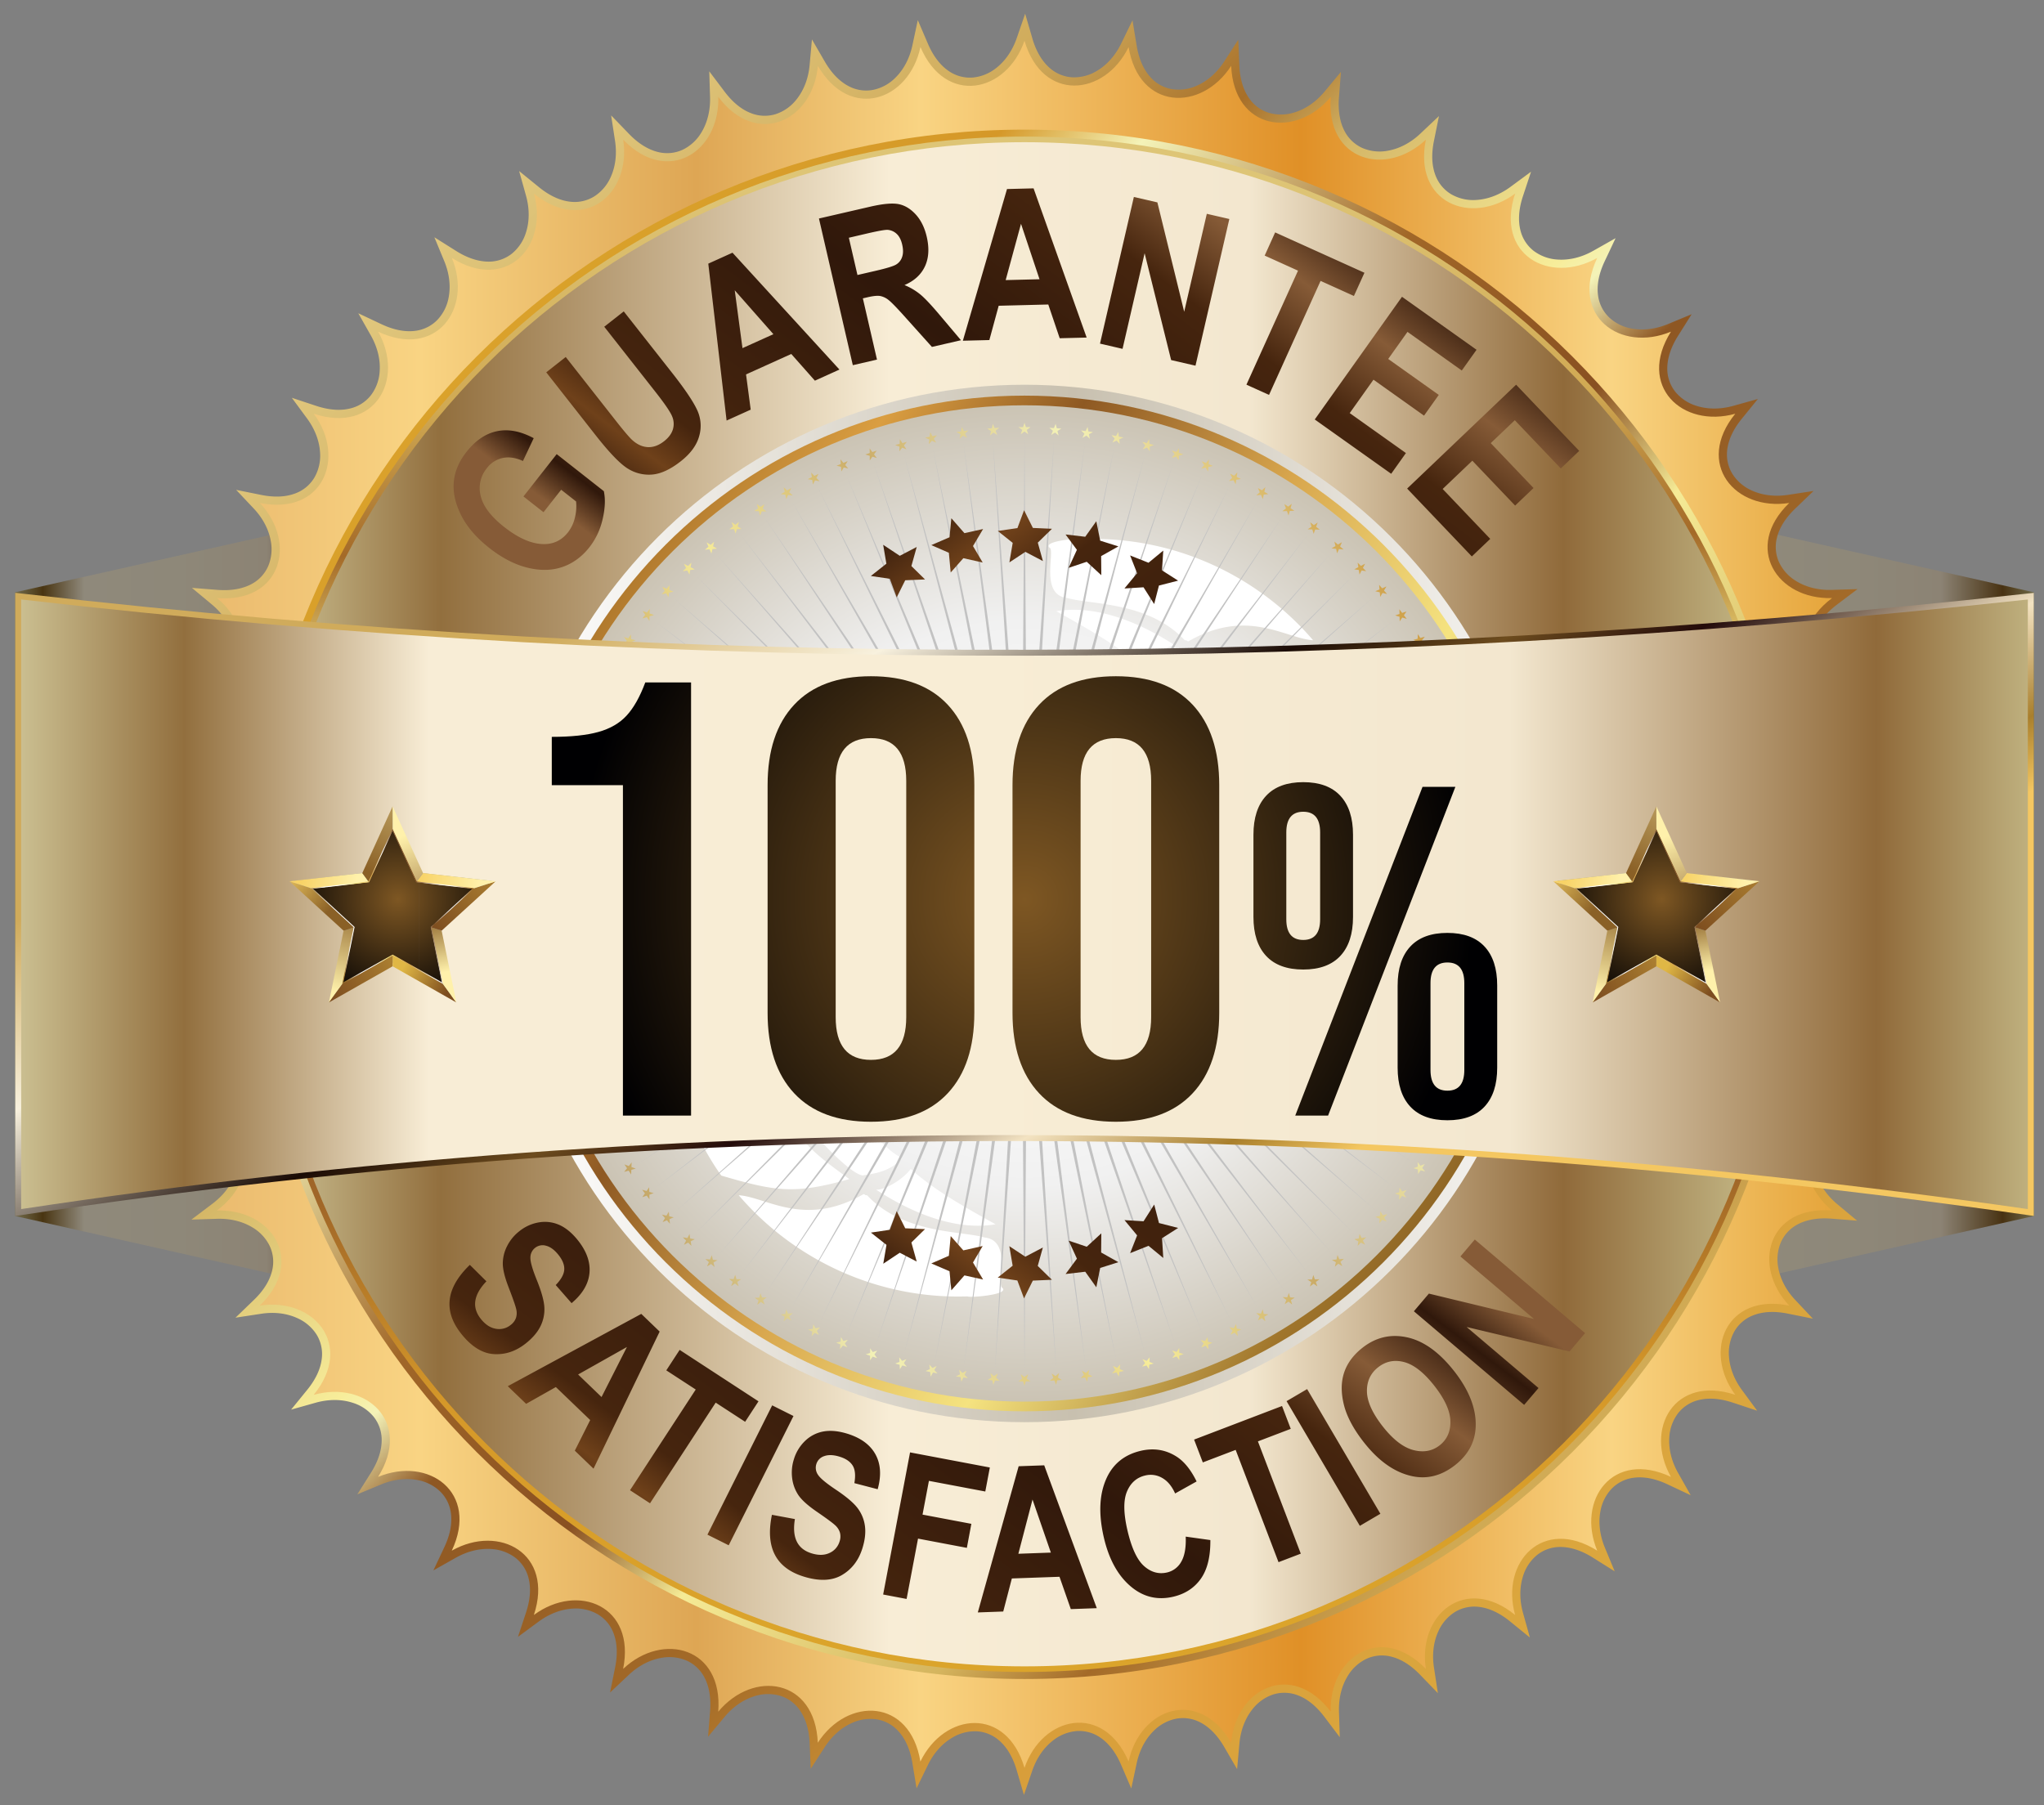 <svg xmlns="http://www.w3.org/2000/svg" xmlns:xlink="http://www.w3.org/1999/xlink" viewBox="0 0 1919.57 1695.65"><rect x="0" y="0" width="1919.57" height="1695.65" fill="#808080" stroke="none"/><defs><linearGradient id="a" x1="14.28" y1="849.35" x2="337.68" y2="849.35" gradientUnits="userSpaceOnUse"><stop offset="0" stop-color="#736c4d"/><stop offset="0.08" stop-color="#493512"/><stop offset="0.2" stop-color="#8f897b"/><stop offset="0.47" stop-color="#8e8879"/><stop offset="0.73" stop-color="#8c8374"/><stop offset="0.91" stop-color="#483212"/><stop offset="1" stop-color="#706a49"/></linearGradient><linearGradient id="b" x1="1586.58" y1="849.35" x2="1909.98" y2="849.35" xlink:href="#a"/><linearGradient id="c" x1="1526.69" y1="1454.77" x2="397.41" y2="243.77" gradientUnits="userSpaceOnUse"><stop offset="0" stop-color="#dba73e"/><stop offset="0.16" stop-color="#d89d3a"/><stop offset="0.3" stop-color="#a46b28"/><stop offset="0.49" stop-color="#8e5723"/><stop offset="0.54" stop-color="#f4f3b8"/><stop offset="0.56" stop-color="#f7ed9a"/><stop offset="0.69" stop-color="#d5b767"/><stop offset="0.75" stop-color="#a76f29"/><stop offset="0.85" stop-color="#d0ab5b"/><stop offset="1" stop-color="#e0c77d"/></linearGradient><linearGradient id="d" x1="1773.22" y1="849.35" x2="151.04" y2="849.35" gradientUnits="userSpaceOnUse"><stop offset="0" stop-color="#e19929"/><stop offset="0.16" stop-color="#f9d483"/><stop offset="0.34" stop-color="#e09027"/><stop offset="0.56" stop-color="#f9d483"/><stop offset="0.69" stop-color="#dea654"/><stop offset="0.85" stop-color="#f9d483"/><stop offset="1" stop-color="#e7b469"/></linearGradient><linearGradient id="e" x1="259.1" y1="849.35" x2="1665.16" y2="849.35" gradientTransform="translate(882.38 -431.56) rotate(45)" gradientUnits="userSpaceOnUse"><stop offset="0" stop-color="#cabe90"/><stop offset="0.11" stop-color="#926f3e"/><stop offset="0.41" stop-color="#f8edd6"/><stop offset="0.65" stop-color="#f3e7cf"/><stop offset="0.86" stop-color="#906a3a"/><stop offset="1" stop-color="#c8be8c"/></linearGradient><linearGradient id="f" x1="973.93" y1="1525.25" x2="950.33" y2="173.44" gradientUnits="userSpaceOnUse"><stop offset="0" stop-color="#dba42b"/><stop offset="0.16" stop-color="#d59829"/><stop offset="0.3" stop-color="#a16728"/><stop offset="0.49" stop-color="#895021"/><stop offset="0.54" stop-color="#f4f3b8"/><stop offset="0.56" stop-color="#f5eb96"/><stop offset="0.69" stop-color="#d5b55e"/><stop offset="0.75" stop-color="#a46a28"/><stop offset="0.85" stop-color="#d0a953"/><stop offset="1" stop-color="#dec576"/></linearGradient><linearGradient id="g" x1="300.93" y1="848.59" x2="1742.3" y2="848.59" gradientUnits="userSpaceOnUse"><stop offset="0" stop-color="#b2ac9f"/><stop offset="0.13" stop-color="#fff"/><stop offset="0.49" stop-color="#c8c0af"/><stop offset="0.84" stop-color="#fff"/><stop offset="0.9" stop-color="#d0cdc8"/><stop offset="1" stop-color="#9d9482"/></linearGradient><linearGradient id="h" x1="425.55" y1="513.29" x2="1500.26" y2="1184.85" gradientUnits="userSpaceOnUse"><stop offset="0" stop-color="#482a0f"/><stop offset="0.1" stop-color="#a77129"/><stop offset="0.22" stop-color="#da9e41"/><stop offset="0.34" stop-color="#8e5923"/><stop offset="0.5" stop-color="#d8a64d"/><stop offset="0.66" stop-color="#f5e380"/><stop offset="0.83" stop-color="#a0752b"/><stop offset="1" stop-color="#664219"/></linearGradient><radialGradient id="i" cx="962.13" cy="848.58" r="661.72" gradientUnits="userSpaceOnUse"><stop offset="0" stop-color="#fff"/><stop offset="0.1" stop-color="#fff"/><stop offset="0.4" stop-color="#f1f1f1"/><stop offset="0.73" stop-color="#c8c0af"/><stop offset="0.87" stop-color="#cbcaca"/><stop offset="1" stop-color="#b2ac9f"/></radialGradient><linearGradient id="j" x1="381.41" y1="326.47" x2="1678.17" y2="1494.08" gradientUnits="userSpaceOnUse"><stop offset="0" stop-color="#dba42b"/><stop offset="0.16" stop-color="#d59829"/><stop offset="0.22" stop-color="#f4f3b8"/><stop offset="0.36" stop-color="#a16728"/><stop offset="0.49" stop-color="#895021"/><stop offset="0.56" stop-color="#f5eb96"/><stop offset="0.69" stop-color="#d5b55e"/><stop offset="0.75" stop-color="#a46a28"/><stop offset="0.85" stop-color="#d0a953"/><stop offset="1" stop-color="#dec576"/></linearGradient><linearGradient id="k" x1="1381.55" y1="616.86" x2="542.71" y2="1081.84" gradientUnits="userSpaceOnUse"><stop offset="0" stop-color="#c99337"/><stop offset="0.24" stop-color="#f4f3b8"/><stop offset="0.43" stop-color="#cbac68"/><stop offset="0.61" stop-color="#f7ed9a"/><stop offset="0.69" stop-color="#dbc276"/><stop offset="0.84" stop-color="#f4f3b8"/><stop offset="1" stop-color="#b79150"/></linearGradient><linearGradient id="l" x1="1126.49" y1="1158.61" x2="760.23" y2="469.78" gradientUnits="userSpaceOnUse"><stop offset="0" stop-color="#f4c761"/><stop offset="0.08" stop-color="#a97f2c"/><stop offset="0.2" stop-color="#f3e3c2"/><stop offset="0.36" stop-color="#230b0a"/><stop offset="0.46" stop-color="#6d4c1e"/><stop offset="0.57" stop-color="#1a0b05"/><stop offset="0.8" stop-color="#f8f1de"/><stop offset="1" stop-color="#d0ab5b"/></linearGradient><linearGradient id="m" x1="19.87" y1="849.35" x2="1934.44" y2="849.35" gradientUnits="userSpaceOnUse"><stop offset="0" stop-color="#cabe90"/><stop offset="0.08" stop-color="#926f3e"/><stop offset="0.2" stop-color="#f8edd6"/><stop offset="0.47" stop-color="#f8edd5"/><stop offset="0.73" stop-color="#f3e7cf"/><stop offset="0.91" stop-color="#906a3a"/><stop offset="1" stop-color="#c8be8c"/></linearGradient><radialGradient id="n" cx="962.12" cy="844.39" r="422.06" gradientUnits="userSpaceOnUse"><stop offset="0" stop-color="#7e5723"/><stop offset="1" stop-color="#000002"/></radialGradient><radialGradient id="o" cx="962.12" cy="844.39" r="422.06" xlink:href="#n"/><radialGradient id="p" cx="962.12" cy="844.39" r="422.06" xlink:href="#n"/><radialGradient id="q" cx="962.12" cy="844.39" r="422.06" xlink:href="#n"/><radialGradient id="r" cx="1560.41" cy="844.38" r="109.64" xlink:href="#n"/><linearGradient id="s" x1="1522.13" y1="846.84" x2="1500.99" y2="931.63" gradientUnits="userSpaceOnUse"><stop offset="0" stop-color="#8a6026"/><stop offset="1" stop-color="#fff1ab"/></linearGradient><linearGradient id="t" x1="1496.5" y1="935.49" x2="1622.8" y2="865.47" gradientUnits="userSpaceOnUse"><stop offset="0" stop-color="#7d4d1f"/><stop offset="1" stop-color="#e0b745"/></linearGradient><linearGradient id="u" x1="1606.11" y1="932.62" x2="1566.06" y2="907.6" xlink:href="#t"/><linearGradient id="v" x1="1595.36" y1="860.11" x2="1604.52" y2="912.05" xlink:href="#s"/><linearGradient id="w" x1="1594.44" y1="873.5" x2="1717.69" y2="766.36" xlink:href="#t"/><linearGradient id="x" x1="1581.47" y1="822.8" x2="1638.23" y2="831.79" gradientUnits="userSpaceOnUse"><stop offset="0" stop-color="#f8d367"/><stop offset="1" stop-color="#fff1ab"/></linearGradient><linearGradient id="y" x1="1495.84" y1="855.31" x2="1448.24" y2="818.12" gradientUnits="userSpaceOnUse"><stop offset="0" stop-color="#8a6026"/><stop offset="1" stop-color="#f8d367"/></linearGradient><linearGradient id="z" x1="1470.49" y1="822.08" x2="1521.89" y2="830.22" xlink:href="#x"/><linearGradient id="aa" x1="1529.53" y1="816.71" x2="1616.04" y2="678.27" xlink:href="#s"/><linearGradient id="ab" x1="1604.86" y1="882.3" x2="1563.93" y2="785.86" gradientUnits="userSpaceOnUse"><stop offset="0" stop-color="#7d4d1f"/><stop offset="1" stop-color="#fff1ab"/></linearGradient><linearGradient id="ac" x1="1639.71" y1="825.66" x2="1472.93" y2="896.46" gradientUnits="userSpaceOnUse"><stop offset="0" stop-color="#482a0f"/><stop offset="0.07" stop-color="#a77129"/><stop offset="0.16" stop-color="#fff"/><stop offset="0.22" stop-color="#fff"/><stop offset="0.32" stop-color="#7d4d1f"/><stop offset="0.42" stop-color="#fff"/><stop offset="0.52" stop-color="#d8a64d"/><stop offset="0.61" stop-color="#f5e380"/><stop offset="0.69" stop-color="#fff"/><stop offset="0.77" stop-color="#fff"/><stop offset="0.85" stop-color="#a0752b"/><stop offset="1" stop-color="#664219"/></linearGradient><radialGradient id="ad" cx="373.6" cy="844.38" r="109.64" xlink:href="#n"/><linearGradient id="ae" x1="335.32" y1="846.84" x2="314.18" y2="931.63" xlink:href="#s"/><linearGradient id="af" x1="309.68" y1="935.49" x2="435.99" y2="865.47" xlink:href="#t"/><linearGradient id="ag" x1="419.3" y1="932.62" x2="379.25" y2="907.6" xlink:href="#t"/><linearGradient id="ah" x1="408.35" y1="858.98" x2="417.9" y2="913.18" xlink:href="#s"/><linearGradient id="ai" x1="407.62" y1="873.5" x2="530.88" y2="766.36" xlink:href="#t"/><linearGradient id="aj" x1="394.65" y1="822.8" x2="451.42" y2="831.79" xlink:href="#x"/><linearGradient id="ak" x1="309.03" y1="855.31" x2="261.43" y2="818.12" xlink:href="#y"/><linearGradient id="al" x1="283.68" y1="822.08" x2="335.07" y2="830.22" xlink:href="#x"/><linearGradient id="am" x1="342.72" y1="816.71" x2="429.23" y2="678.27" xlink:href="#s"/><linearGradient id="an" x1="418.05" y1="882.3" x2="377.12" y2="785.86" xlink:href="#ab"/><linearGradient id="ao" x1="452.9" y1="825.66" x2="286.11" y2="896.46" xlink:href="#ac"/><linearGradient id="ap" x1="775.93" y1="668.99" x2="1205.42" y2="99.03" gradientUnits="userSpaceOnUse"><stop offset="0" stop-color="#865b37"/><stop offset="0.05" stop-color="#30180b"/><stop offset="0.13" stop-color="#6f411a"/><stop offset="0.19" stop-color="#46250e"/><stop offset="0.49" stop-color="#30180b"/><stop offset="0.72" stop-color="#46250e"/><stop offset="0.83" stop-color="#865b37"/><stop offset="0.93" stop-color="#30180b"/><stop offset="1" stop-color="#865b37"/></linearGradient><linearGradient id="aq" x1="688.69" y1="1585.67" x2="1124.65" y2="1007.13" xlink:href="#ap"/><linearGradient id="ar" x1="863.51" y1="1291.27" x2="1418.67" y2="554.54" xlink:href="#ap"/><linearGradient id="as" x1="866.96" y1="407.67" x2="1409.18" y2="1153.97" xlink:href="#ap"/></defs><polygon points="14.28 556.3 337.68 483.69 337.68 1215.01 14.28 1142.16 14.28 556.3" style="fill-rule:evenodd;fill:url(#a)"/><polygon points="1909.98 556.3 1586.58 483.69 1586.58 1215.01 1909.98 1142.16 1909.98 556.3" style="fill-rule:evenodd;fill:url(#b)"/><path d="M969.51,36.12c3.68,12.6,9.43,21.73,16.3,27.72a34.84,34.84,0,0,0,21.34,8.78,41.27,41.27,0,0,0,23.18-6.17c9-5.36,17-14.05,22.63-25.62l10.59-21.77,3.94,23.88c2.13,12.94,6.74,22.69,12.83,29.46a34.84,34.84,0,0,0,20.14,11.3,41.26,41.26,0,0,0,23.76-3.32c9.53-4.23,18.54-11.88,25.53-22.71l13.14-20.33,1,24.19c.56,13.1,3.95,23.33,9.18,30.78A34.94,34.94,0,0,0,1191.74,106a41.3,41.3,0,0,0,24-.44c10-3.06,19.87-9.57,28.11-19.46l15.47-18.59-1.88,24.07c-1,13.15,1.1,23.73,5.38,31.74a34.93,34.93,0,0,0,16.86,15.79,41.34,41.34,0,0,0,23.87,2.42c10.29-1.84,20.88-7.1,30.24-15.93L1351.37,109l-4.78,23.68c-2.59,12.88-1.75,23.64,1.55,32.14a34.89,34.89,0,0,0,14.85,17.7,41.16,41.16,0,0,0,23.37,5.29c10.43-.58,21.59-4.54,32-12.18l19.48-14.35-7.61,23c-4.13,12.48-4.59,23.26-2.34,32.08a34.8,34.8,0,0,0,12.56,19.36,41.2,41.2,0,0,0,22.56,8.08c10.47.68,22-1.89,33.23-8.22l21-11.87-10.31,21.85c-5.61,11.89-7.37,22.54-6.2,31.57a34.9,34.9,0,0,0,10.19,20.75,41.27,41.27,0,0,0,21.4,10.71c10.28,1.93,22.05.76,34-4.17l22.35-9.27-12.89,20.48c-7,11.13-10,21.48-10,30.57a34.94,34.94,0,0,0,7.59,21.85,41.33,41.33,0,0,0,20,13.2c10,3.16,21.84,3.43,34.23,0l23.26-6.5-15.24,18.76c-8.28,10.19-12.52,20.1-13.55,29.13A34.89,34.89,0,0,0,1627,445.2a41.28,41.28,0,0,0,18.24,15.55c9.49,4.32,21.21,6,34,4.05l23.91-3.65L1685.64,478c-9.43,9.1-14.83,18.43-16.94,27.29a34.86,34.86,0,0,0,2.13,23,41.16,41.16,0,0,0,16.22,17.62c8.93,5.46,20.37,8.55,33.25,8.15l24.15-.74-19.3,14.57c-10.48,7.92-17,16.52-20.13,25a34.94,34.94,0,0,0-.66,23.14,41.17,41.17,0,0,0,14,19.44c8.2,6.49,19.18,10.93,32,12.09l24.07,2.18-20.91,12.14c-11.35,6.59-18.84,14.35-23,22.44a34.91,34.91,0,0,0-3.41,22.88,41.17,41.17,0,0,0,11.51,21c7.36,7.43,17.72,13.15,30.31,15.85l23.67,5.07-22.25,9.55c-12.08,5.18-20.45,12-25.55,19.49a35,35,0,0,0-6.14,22.32,41.21,41.21,0,0,0,8.93,22.22c6.38,8.24,16,15.16,28.16,19.36l22.88,7.88-23.24,6.79c-12.6,3.69-21.73,9.44-27.72,16.3a34.79,34.79,0,0,0-8.78,21.35,41.26,41.26,0,0,0,6.17,23.17c5.36,9,14,17,25.62,22.64l21.77,10.58-23.88,3.94c-12.94,2.14-22.69,6.74-29.46,12.83a34.87,34.87,0,0,0-11.3,20.14,41.26,41.26,0,0,0,3.32,23.76c4.23,9.53,11.88,18.54,22.71,25.54l20.33,13.13-24.19,1c-13.1.56-23.33,4-30.78,9.19a34.88,34.88,0,0,0-13.65,18.63,41.3,41.3,0,0,0,.44,24c3.06,10,9.57,19.87,19.46,28.11l18.59,15.48-24.07-1.89c-13.15-1-23.73,1.1-31.74,5.38a34.89,34.89,0,0,0-15.79,16.86,41.37,41.37,0,0,0-2.42,23.88c1.84,10.28,7.1,20.87,15.93,30.24l16.56,17.58-23.68-4.77c-12.88-2.6-23.64-1.75-32.14,1.55a34.82,34.82,0,0,0-17.7,14.84,41.2,41.2,0,0,0-5.29,23.37c.58,10.43,4.53,21.59,12.18,32L1650.2,1325l-23-7.61c-12.48-4.13-23.26-4.58-32.08-2.34a34.82,34.82,0,0,0-19.36,12.57,41.14,41.14,0,0,0-8.08,22.55c-.68,10.47,1.89,22,8.22,33.23l11.87,21L1566,1394.16c-11.89-5.61-22.55-7.36-31.57-6.19a34.83,34.83,0,0,0-20.75,10.18,41.23,41.23,0,0,0-10.71,21.41c-1.93,10.27-.76,22,4.17,34l9.27,22.34L1495.88,1463c-11.13-7-21.48-10-30.57-10a34.82,34.82,0,0,0-21.85,7.59,41.17,41.17,0,0,0-13.2,20c-3.16,10-3.43,21.83,0,34.22l6.5,23.26L1418,1522.83c-10.19-8.28-20.1-12.52-29.13-13.55a35,35,0,0,0-22.62,4.89,41.25,41.25,0,0,0-15.55,18.25c-4.32,9.48-6,21.2-4,34l3.65,23.91-16.82-17.43c-9.1-9.43-18.43-14.84-27.29-16.95a34.86,34.86,0,0,0-23,2.14,41.2,41.2,0,0,0-17.62,16.21c-5.46,8.93-8.55,20.37-8.15,33.25l.74,24.15-14.57-19.3c-7.92-10.48-16.52-17-25-20.13a34.94,34.94,0,0,0-23.14-.66,41.23,41.23,0,0,0-19.44,14c-6.49,8.2-10.93,19.18-12.09,32l-2.18,24.08-12.14-20.91c-6.59-11.36-14.35-18.85-22.44-23a35,35,0,0,0-22.88-3.42,41.26,41.26,0,0,0-21,11.52c-7.43,7.36-13.16,17.71-15.85,30.3l-5.07,23.68-9.55-22.26c-5.18-12.08-12-20.45-19.49-25.54a34.89,34.89,0,0,0-22.32-6.14,41.19,41.19,0,0,0-22.22,8.92c-8.24,6.39-15.16,16-19.36,28.16l-7.88,22.88-6.8-23.24c-3.68-12.6-9.43-21.73-16.29-27.71a34.8,34.8,0,0,0-21.35-8.79,41.26,41.26,0,0,0-23.17,6.17c-9,5.37-17,14-22.64,25.62l-10.58,21.77-3.94-23.88c-2.14-12.94-6.74-22.69-12.84-29.46A34.82,34.82,0,0,0,823.8,1615a41.26,41.26,0,0,0-23.76,3.32c-9.53,4.23-18.54,11.88-25.54,22.71l-13.13,20.33-1-24.19c-.56-13.09-4-23.32-9.19-30.77a34.9,34.9,0,0,0-18.63-13.66,41.34,41.34,0,0,0-24,.44c-10,3.06-19.86,9.57-28.1,19.46l-15.48,18.59,1.89-24.07c1-13.14-1.1-23.73-5.38-31.74a34.91,34.91,0,0,0-16.87-15.79,41.33,41.33,0,0,0-23.87-2.41c-10.28,1.83-20.88,7.1-30.24,15.92l-17.58,16.57,4.77-23.68c2.6-12.88,1.75-23.65-1.55-32.14a34.81,34.81,0,0,0-14.84-17.71,41.2,41.2,0,0,0-23.37-5.29c-10.43.58-21.59,4.54-32,12.18l-19.48,14.35,7.6-23c4.14-12.47,4.59-23.25,2.35-32.07A34.89,34.89,0,0,0,483.83,1463a41.13,41.13,0,0,0-22.55-8.07c-10.47-.69-22,1.89-33.23,8.21L407,1475l10.31-21.86c5.61-11.89,7.36-22.54,6.19-31.57a34.8,34.8,0,0,0-10.18-20.74,41.24,41.24,0,0,0-21.41-10.72c-10.27-1.93-22.05-.76-33.95,4.17l-22.34,9.27,12.88-20.48c7-11.12,10-21.48,9.95-30.57a34.82,34.82,0,0,0-7.59-21.85,41.15,41.15,0,0,0-20-13.19c-10-3.17-21.83-3.44-34.22,0L273.4,1324l15.25-18.76c8.28-10.19,12.52-20.09,13.54-29.13a34.91,34.91,0,0,0-4.89-22.62A41.15,41.15,0,0,0,279.06,1238c-9.48-4.33-21.2-6-34-4l-23.91,3.65,17.43-16.82c9.43-9.1,14.84-18.43,16.95-27.29a34.89,34.89,0,0,0-2.14-23,41.2,41.2,0,0,0-16.21-17.62c-8.93-5.46-20.37-8.54-33.25-8.15l-24.15.74,19.3-14.57c10.48-7.92,17-16.52,20.13-25a34.94,34.94,0,0,0,.66-23.14,41.21,41.21,0,0,0-14-19.45c-8.2-6.49-19.18-10.93-32-12.09l-24.08-2.17,20.91-12.14c11.36-6.6,18.85-14.36,23-22.45a35,35,0,0,0,3.42-22.87,41.18,41.18,0,0,0-11.52-21c-7.36-7.43-17.71-13.16-30.3-15.86l-23.68-5.07L153.94,940c12.08-5.18,20.44-12,25.54-19.49a34.92,34.92,0,0,0,6.14-22.33A41.19,41.19,0,0,0,176.7,876c-6.39-8.23-16-15.16-28.16-19.36l-22.88-7.88L148.9,842c12.6-3.68,21.73-9.43,27.71-16.3a34.8,34.8,0,0,0,8.79-21.35,41.19,41.19,0,0,0-6.18-23.17c-5.36-9-14-17-25.61-22.63l-21.77-10.59L155.72,744c12.94-2.13,22.69-6.74,29.46-12.83A34.87,34.87,0,0,0,196.48,711a41.26,41.26,0,0,0-3.32-23.76c-4.23-9.53-11.88-18.54-22.71-25.53l-20.33-13.14,24.19-1c13.09-.56,23.32-3.95,30.77-9.18a35,35,0,0,0,13.66-18.64,41.3,41.3,0,0,0-.44-24c-3.06-10-9.57-19.87-19.46-28.11l-18.59-15.47,24.07,1.88c13.14,1,23.73-1.1,31.74-5.38a34.87,34.87,0,0,0,15.78-16.86,41.26,41.26,0,0,0,2.42-23.87c-1.83-10.29-7.1-20.88-15.92-30.25l-16.57-17.58,23.68,4.78c12.88,2.59,23.65,1.75,32.14-1.55a34.87,34.87,0,0,0,17.71-14.85,41.18,41.18,0,0,0,5.29-23.37c-.58-10.43-4.54-21.59-12.18-32l-14.35-19.48,23,7.61c12.47,4.13,23.25,4.59,32.07,2.34a34.79,34.79,0,0,0,19.37-12.57,41.13,41.13,0,0,0,8.07-22.55c.69-10.47-1.89-22-8.21-33.23l-11.88-21,21.86,10.31c11.89,5.61,22.54,7.36,31.56,6.2a34.9,34.9,0,0,0,20.75-10.19,41.21,41.21,0,0,0,10.72-21.4c1.93-10.28.76-22.06-4.18-33.95l-9.26-22.35,20.48,12.88c11.12,7,21.48,10,30.57,10a34.94,34.94,0,0,0,21.85-7.59,41.24,41.24,0,0,0,13.19-20c3.17-10,3.43-21.84,0-34.23l-6.49-23.26,18.76,15.24c10.19,8.28,20.09,12.52,29.13,13.55A34.91,34.91,0,0,0,558,184.53a41.26,41.26,0,0,0,15.54-18.24c4.33-9.49,6-21.21,4.05-34l-3.65-23.9,16.82,17.42c9.1,9.44,18.43,14.84,27.29,17a34.89,34.89,0,0,0,23-2.13,41.22,41.22,0,0,0,17.62-16.22c5.46-8.93,8.54-20.37,8.15-33.25L666.09,67l14.57,19.3c7.92,10.48,16.52,17,25,20.13a34.94,34.94,0,0,0,23.14.66,41.19,41.19,0,0,0,19.45-14c6.49-8.2,10.93-19.18,12.09-32l2.17-24.07L774.68,58c6.6,11.35,14.36,18.84,22.45,23A34.88,34.88,0,0,0,820,84.4a41.11,41.11,0,0,0,21-11.52c7.43-7.35,13.16-17.71,15.86-30.3l5.07-23.67,9.54,22.25c5.18,12.08,12,20.45,19.49,25.55a35,35,0,0,0,22.33,6.13,41.19,41.19,0,0,0,22.22-8.92c8.23-6.38,15.16-16,19.35-28.16l7.89-22.88,6.79,23.24Zm6.17,39.29a63.4,63.4,0,0,1-14.1-18,71.09,71.09,0,0,1-16.7,18.74,56.57,56.57,0,0,1-30.6,12.11,50,50,0,0,1-32-8.79,63.63,63.63,0,0,1-16.2-16.22,70.49,70.49,0,0,1-14.29,20.59A56.59,56.59,0,0,1,822.9,99.53a50.05,50.05,0,0,1-32.82-4.86A63.56,63.56,0,0,1,772,80.5a70.72,70.72,0,0,1-11.71,22.17,56.52,56.52,0,0,1-26.8,19.1,50.06,50.06,0,0,1-33.14-.84A63.8,63.8,0,0,1,680.76,109a70.72,70.72,0,0,1-8.94,23.42,56.58,56.58,0,0,1-24.31,22.18,50,50,0,0,1-33,3.16,63.39,63.39,0,0,1-20.89-9.44,71.3,71.3,0,0,1-6.08,24.33,56.61,56.61,0,0,1-21.45,24.93,50.07,50.07,0,0,1-32.39,7.12,63.66,63.66,0,0,1-21.9-6.86,70.65,70.65,0,0,1-3.07,24.89,56.44,56.44,0,0,1-18.32,27.33,50.1,50.1,0,0,1-31.31,11,63.76,63.76,0,0,1-22.54-4.15,70.53,70.53,0,0,1-.07,25.07,56.46,56.46,0,0,1-14.87,29.36A50.12,50.12,0,0,1,391.8,326a63.63,63.63,0,0,1-22.86-1.41,70.64,70.64,0,0,1,3,24.89,56.59,56.59,0,0,1-11.2,30.93,50.19,50.19,0,0,1-27.81,18.17A63.77,63.77,0,0,1,310,399.93,70.69,70.69,0,0,1,316,424.28a56.53,56.53,0,0,1-7.4,32.05,50.11,50.11,0,0,1-25.42,21.35,63.42,63.42,0,0,1-22.54,4.1,70.91,70.91,0,0,1,8.85,23.5A56.52,56.52,0,0,1,266,538a50.14,50.14,0,0,1-22.66,24.27A63.57,63.57,0,0,1,221.4,569,70.78,70.78,0,0,1,233,591.29a56.41,56.41,0,0,1,.5,32.85A50.06,50.06,0,0,1,213.94,651,63.54,63.54,0,0,1,193,660.36a71,71,0,0,1,14.19,20.69,56.51,56.51,0,0,1,4.47,32.56,50.11,50.11,0,0,1-16.19,29,63.31,63.31,0,0,1-19.64,11.83,71,71,0,0,1,16.59,18.81,56.62,56.62,0,0,1,8.34,31.8,50.21,50.21,0,0,1-12.58,30.75,63.72,63.72,0,0,1-18.05,14.1,71.25,71.25,0,0,1,18.74,16.7A56.54,56.54,0,0,1,201,897.2a50,50,0,0,1-8.79,32A63.76,63.76,0,0,1,176,945.36a70.84,70.84,0,0,1,20.59,14.3,56.59,56.59,0,0,1,15.74,28.92,50.06,50.06,0,0,1-4.87,32.82,63.69,63.69,0,0,1-14.16,18,70.9,70.9,0,0,1,22.17,11.7A56.51,56.51,0,0,1,234.54,1078a50,50,0,0,1-.84,33.14,63.76,63.76,0,0,1-11.89,19.63,70.66,70.66,0,0,1,23.41,8.94A56.6,56.6,0,0,1,267.41,1164a50.15,50.15,0,0,1,3.16,33,63.6,63.6,0,0,1-9.44,20.89,71.08,71.08,0,0,1,24.32,6.08,56.49,56.49,0,0,1,24.93,21.45,50,50,0,0,1,7.12,32.39,63.63,63.63,0,0,1-6.85,21.9,70.34,70.34,0,0,1,24.88,3.07,56.46,56.46,0,0,1,27.34,18.32,50,50,0,0,1,11,31.31,63.54,63.54,0,0,1-4.15,22.54,70.82,70.82,0,0,1,25.08.06,56.58,56.58,0,0,1,29.36,14.88,50.05,50.05,0,0,1,14.64,29.79,63.62,63.62,0,0,1-1.4,22.86,70.56,70.56,0,0,1,24.88-3,56.56,56.56,0,0,1,30.93,11.2,50.15,50.15,0,0,1,18.18,27.81,63.55,63.55,0,0,1,1.35,22.87,70.74,70.74,0,0,1,24.36-5.93,56.47,56.47,0,0,1,32,7.4,50.08,50.08,0,0,1,21.36,25.42,63.65,63.65,0,0,1,4.1,22.54,70.83,70.83,0,0,1,23.5-8.85,56.5,56.5,0,0,1,32.67,3.5A50.12,50.12,0,0,1,675,1568.19a64,64,0,0,1,6.81,21.89,70.84,70.84,0,0,1,22.24-11.6,56.44,56.44,0,0,1,32.86-.5,50.1,50.1,0,0,1,26.83,19.56,63.53,63.53,0,0,1,9.38,20.93,71.05,71.05,0,0,1,20.7-14.19,56.5,56.5,0,0,1,32.56-4.47,50.11,50.11,0,0,1,29,16.19,63.57,63.57,0,0,1,11.83,19.63A71.17,71.17,0,0,1,886,1619.05a56.62,56.62,0,0,1,31.8-8.34,50.18,50.18,0,0,1,30.74,12.58,63.6,63.6,0,0,1,14.11,18,71.08,71.08,0,0,1,16.7-18.74,56.54,56.54,0,0,1,30.59-12.11,50,50,0,0,1,32,8.79,63.63,63.63,0,0,1,16.2,16.22,70.81,70.81,0,0,1,14.29-20.59,56.62,56.62,0,0,1,28.93-15.74,50.13,50.13,0,0,1,32.82,4.86,63.56,63.56,0,0,1,18,14.17,70.92,70.92,0,0,1,11.71-22.17,56.53,56.53,0,0,1,26.8-19.09,50,50,0,0,1,33.15.84,63.76,63.76,0,0,1,19.63,11.89,70.8,70.8,0,0,1,8.94-23.42,56.58,56.58,0,0,1,24.31-22.18,50.14,50.14,0,0,1,33-3.16,63.69,63.69,0,0,1,20.89,9.44,71.08,71.08,0,0,1,6.08-24.32,56.49,56.49,0,0,1,21.45-24.93,50.07,50.07,0,0,1,32.39-7.13,63.76,63.76,0,0,1,21.89,6.86,70.88,70.88,0,0,1,3.07-24.89,56.57,56.57,0,0,1,18.33-27.33,50,50,0,0,1,31.31-11,63.58,63.58,0,0,1,22.54,4.15,70.82,70.82,0,0,1,.06-25.08,56.65,56.65,0,0,1,14.87-29.36,50.08,50.08,0,0,1,29.79-14.64,63.44,63.44,0,0,1,22.87,1.4,70.57,70.57,0,0,1-3-24.88,56.47,56.47,0,0,1,11.21-30.93,50.12,50.12,0,0,1,27.81-18.18,63.75,63.75,0,0,1,22.87-1.36,70.63,70.63,0,0,1-5.93-24.35,56.53,56.53,0,0,1,7.4-32.05,50.07,50.07,0,0,1,25.42-21.35,63.38,63.38,0,0,1,22.54-4.1,70.61,70.61,0,0,1-8.85-23.5,56.33,56.33,0,0,1,3.5-32.67,50.12,50.12,0,0,1,22.66-24.28,64,64,0,0,1,21.89-6.81,70.87,70.87,0,0,1-11.61-22.24,56.53,56.53,0,0,1-.5-32.86,50.2,50.2,0,0,1,19.56-26.83,63.58,63.58,0,0,1,20.94-9.38,71.22,71.22,0,0,1-14.2-20.7,56.5,56.5,0,0,1-4.46-32.56,50.14,50.14,0,0,1,16.18-29,63.62,63.62,0,0,1,19.64-11.83,71,71,0,0,1-16.58-18.81,56.46,56.46,0,0,1-8.34-31.8,50.12,50.12,0,0,1,12.58-30.74,63.46,63.46,0,0,1,18-14.11,70.92,70.92,0,0,1-18.74-16.7,56.56,56.56,0,0,1-12.12-30.6,50.06,50.06,0,0,1,8.8-32,63.47,63.47,0,0,1,16.22-16.2,71.05,71.05,0,0,1-20.6-14.29A56.6,56.6,0,0,1,1712,710.12a50.07,50.07,0,0,1,4.86-32.82,63.39,63.39,0,0,1,14.17-18,70.92,70.92,0,0,1-22.17-11.71,56.62,56.62,0,0,1-19.1-26.8,50.09,50.09,0,0,1,.84-33.15,63.8,63.8,0,0,1,11.9-19.63A70.72,70.72,0,0,1,1679,559a56.52,56.52,0,0,1-22.18-24.31,50,50,0,0,1-3.16-33,63.48,63.48,0,0,1,9.44-20.89,71.08,71.08,0,0,1-24.33-6.08,56.55,56.55,0,0,1-24.93-21.45,50.07,50.07,0,0,1-7.12-32.39A63.73,63.73,0,0,1,1613.6,399a70.62,70.62,0,0,1-24.88-3.08,56.44,56.44,0,0,1-27.33-18.32,50.08,50.08,0,0,1-11-31.31,63.8,63.8,0,0,1,4.15-22.54,70.77,70.77,0,0,1-25.07-.06,56.61,56.61,0,0,1-29.36-14.87A50.15,50.15,0,0,1,1485.49,279a63.67,63.67,0,0,1,1.41-22.87,70.65,70.65,0,0,1-24.89,3,56.52,56.52,0,0,1-30.93-11.21,50.1,50.1,0,0,1-18.17-27.81,63.75,63.75,0,0,1-1.36-22.87,70.69,70.69,0,0,1-24.35,5.93,56.53,56.53,0,0,1-32-7.4,50.07,50.07,0,0,1-21.35-25.42,63.38,63.38,0,0,1-4.1-22.54,70.69,70.69,0,0,1-23.5,8.85,56.36,56.36,0,0,1-32.68-3.5,50.14,50.14,0,0,1-24.27-22.66,63.57,63.57,0,0,1-6.81-21.89,71,71,0,0,1-22.25,11.61,56.49,56.49,0,0,1-32.85.5,50.17,50.17,0,0,1-26.83-19.56,63.59,63.59,0,0,1-9.39-20.94,71,71,0,0,1-20.69,14.2,56.5,56.5,0,0,1-32.56,4.46,50.14,50.14,0,0,1-29-16.18A63.43,63.43,0,0,1,1057,63.07a70.88,70.88,0,0,1-18.82,16.58A56.41,56.41,0,0,1,1006.43,88,50.15,50.15,0,0,1,975.68,75.41Z" style="fill-rule:evenodd;fill:url(#c)"/><path d="M962.13,38.26c16.93,57.94,75.18,52.36,97.76,5.92,9.83,59.55,68.32,61,96.34,17.65,2.58,60.3,60.47,68.83,93.51,29.14-4.71,60.17,51.73,75.61,89.32,40.2-11.93,59.16,42.23,81.3,83.82,50.67-19,57.29,32.13,85.79,77.1,60.4-25.75,54.59,21.55,89.05,69.26,69.26-32.14,51.09,10.66,91,60.4,77.1-38.06,46.84-.38,91.61,50.67,83.82-43.43,41.91-11.42,90.9,40.2,89.32-48.17,36.37-22.3,88.85,29.14,93.51-52.2,30.3-32.85,85.52,17.65,96.34-55.47,23.78-42.91,80.94,5.92,97.76-57.94,16.93-52.36,75.18-5.92,97.77-59.55,9.82-61,68.32-17.65,96.34-60.3,2.57-68.83,60.46-29.14,93.51-60.17-4.72-75.61,51.72-40.2,89.31-59.16-11.93-81.3,42.24-50.67,83.82-57.29-19-85.8,32.13-60.4,77.1-54.59-25.74-89,21.55-69.26,69.26-51.09-32.14-91,10.66-77.1,60.4-46.84-38.06-91.61-.38-83.82,50.67-41.91-43.43-90.9-11.42-89.32,40.2-36.37-48.16-88.85-22.29-93.51,29.14-30.3-52.2-85.52-32.84-96.34,17.65-23.78-55.46-80.94-42.91-97.76,5.92-16.93-57.93-75.18-52.36-97.77-5.92-9.82-59.54-68.32-61-96.34-17.65-2.57-60.3-60.46-68.83-93.51-29.14,4.72-60.17-51.72-75.61-89.31-40.2,11.93-59.16-42.24-81.29-83.82-50.67,19-57.29-32.13-85.79-77.1-60.4,25.74-54.59-21.55-89-69.26-69.26,32.14-51.09-10.66-91-60.4-77.1,38.06-46.84.38-91.61-50.67-83.82,43.42-41.91,11.42-90.9-40.2-89.31,48.16-36.37,22.29-88.86-29.14-93.51,52.2-30.3,32.84-85.53-17.66-96.34,55.47-23.79,42.92-80.94-5.91-97.77C209,832.42,203.4,774.17,157,751.59c59.55-9.83,61-68.32,17.66-96.34,60.3-2.58,68.83-60.47,29.14-93.51,60.17,4.71,75.61-51.73,40.2-89.32,59.16,11.93,81.29-42.24,50.67-83.82,57.29,19,85.79-32.13,60.4-77.1,54.59,25.75,89-21.55,69.26-69.26,51.08,32.14,91-10.66,77.1-60.4,46.84,38.06,91.61.38,83.82-50.67,41.91,43.43,90.9,11.42,89.31-40.2,36.37,48.17,88.86,22.3,93.51-29.14,30.3,52.2,85.53,32.85,96.34-17.65C888.15,99.65,945.3,87.09,962.13,38.26Z" style="fill-rule:evenodd;fill:url(#d)"/><path d="M962.14,1566.72c395.11,0,717.37-322.25,717.37-717.37S1357.25,132,962.14,132,244.76,454.25,244.76,849.35,567,1566.72,962.14,1566.72" style="fill:none;stroke:#8f6036;stroke-miterlimit:22.926;stroke-width:2.126px;fill-rule:evenodd"/><circle cx="962.13" cy="849.35" r="717.37" transform="translate(-318.78 929.1) rotate(-45)" style="fill:url(#e)"/><path d="M962.13,127.06c199.46,0,380,80.86,510.73,211.55s211.56,311.3,211.56,510.73-80.85,380-211.56,510.75-311.27,211.55-510.73,211.55-380-80.86-510.73-211.55S239.84,1048.8,239.84,849.34s80.84-380,211.56-510.73S762.68,127.06,962.13,127.06Zm506.13,216.15h0c-129.53-129.52-308.48-209.65-506.13-209.65S585.52,213.69,456,343.21,246.34,651.7,246.34,849.34,326.47,1226,456,1355.49s308.48,209.65,506.14,209.65,376.6-80.13,506.13-209.65S1677.92,1047,1677.92,849.34,1597.8,472.74,1468.26,343.21Z" style="fill-rule:evenodd;fill:url(#f)"/><path d="M962.14,1335.8c268.34,0,487.19-218.86,487.19-487.22S1230.48,361.37,962.14,361.37,474.92,580.25,474.92,848.58,693.78,1335.8,962.14,1335.8Z" style="fill-rule:evenodd;fill:url(#g)"/><path d="M962.13,1307.41c-126.35,0-241-51.55-324.17-134.66S503.3,974.93,503.3,848.58,554.83,607.53,638,524.42,835.78,389.77,962.13,389.77s241.05,51.52,324.17,134.65S1421,722.24,1421,848.58s-51.53,241-134.65,324.17-197.83,134.66-324.17,134.66Zm-337-121.82h0c86.4,86.42,205.65,140,337,140s250.61-53.56,337-140,140-205.65,140-337-53.57-250.61-140-337-205.67-140-337-140-250.62,53.57-337,140-140,205.65-140,337S538.71,1099.2,625.11,1185.59Z" style="fill-rule:evenodd;fill:url(#h)"/><path d="M962.13,1316.49c-257.72,0-467.91-210.19-467.91-467.91s210.19-467.9,467.91-467.9S1430,590.86,1430,848.58,1219.84,1316.49,962.13,1316.49Z" style="fill-rule:evenodd;fill:url(#i)"/><path d="M1129.31,616.57c34.58,25.4,52.44,36.78,76.93,95.7,47.93,20.41,72.28,63.19,83.49,111.21a243.67,243.67,0,0,0,6.11-74.38,255.48,255.48,0,0,0-46.23-129.26c-51-14.9-68.52-17.87-120.3-3.27Zm-25.06-9.94h0c-37.71-24.54-77.43-38.39-112.24-32.55,27.51,15.37,56.93,31.48,79.64,52,9.11-11.89,26.52-20.25,32.6-19.48Zm83.12,108.92h0c-15.57-5.9-39.79-10.49-53.32-7-17.47-39.06-35.26-62.72-54.09-72.19,10.45-12.92,26.79-14.83,36.77-16.3,16.22.71,92.56,85.51,70.64,95.47Zm-169-209.18h0c85-2.77,163.27,34.8,214.81,95-26-1.59-61.62-30.87-117.26,1.08-2.79-1,0-.8-3.3-1.1-34.36-36.7-89.22-33.27-110.32-39.68-24.73-2.57-12.52-39.64-15.9-46.66C976.22,508.2,1016,504.81,1018.41,506.37Z" style="fill:#fff;fill-rule:evenodd"/><path d="M797.64,1107.45c-34.58-25.4-52.44-36.78-76.93-95.72-47.93-20.39-72.28-63.18-83.48-111.2a243.74,243.74,0,0,0-6.11,74.37,255.28,255.28,0,0,0,46.23,129.27c51,14.9,68.51,17.88,120.29,3.28Zm25.06,9.93h0c37.72,24.56,77.43,38.41,112.25,32.55-27.51-15.36-56.93-31.47-79.64-52-9.11,11.88-26.53,20.26-32.61,19.47Zm-83.12-108.92h0c15.57,5.9,39.8,10.48,53.32,7,17.47,39.07,35.26,62.73,54.08,72.21-10.45,12.93-26.78,14.82-36.74,16.3-16.23-.72-92.58-85.5-70.66-95.48Zm169,209.18h0c-85,2.76-163.27-34.79-214.83-95,26,1.62,61.63,30.88,117.27-1.08,2.81,1,0,.81,3.3,1.12,34.37,36.69,89.23,33.27,110.32,39.66,24.73,2.6,12.54,39.67,15.9,46.67C950.72,1215.81,911,1219.2,908.55,1217.64Z" style="fill:#fff;fill-rule:evenodd"/><path d="M962.14,121.76c200.91,0,382.8,81.44,514.48,213.1s213.11,313.58,213.11,514.48-81.45,382.83-213.11,514.5S1163.05,1577,962.14,1577s-382.83-81.45-514.5-213.11-213.11-313.57-213.11-514.5S316,466.54,447.64,334.86s313.57-213.1,514.5-213.1ZM1472,339.49h0C1341.5,209,1161.23,128.3,962.14,128.3S582.75,209,452.29,339.49,241.08,650.24,241.08,849.34s80.72,379.39,211.19,509.87S763,1570.4,962.14,1570.4s379.36-80.71,509.84-211.19,211.2-310.75,211.2-509.87S1602.47,470,1472,339.49Z" style="fill-rule:evenodd;fill:url(#j)"/><polygon points="962.13 411.91 963.54 630.63 964.47 775.51 974.59 630.98 989.87 412.79 977.41 631.16 968.98 778.85 989.13 632.3 1018.93 415.62 991.93 632.67 974.04 776.44 1002.84 634.45 1046.33 420.09 1005.61 634.99 977.85 781.5 1017.37 637.72 1075.35 426.82 1020.1 638.45 983.5 778.63 1030.69 641.65 1101.92 434.85 1033.36 642.55 986.99 783.02 1044.39 646.68 1129.25 445.1 1046.99 647.76 992.51 782 1057.08 652.31 1154.56 456.51 1059.61 653.55 994.88 787.88 1070.27 659.23 1180.85 470.52 1072.71 660.64 1001.08 786.57 1082.11 666.47 1204.43 485.15 1084.45 668.03 1003.31 791.72 1094.04 674.88 1228.19 502.13 1096.28 676.6 1008.9 792.16 1104.84 683.6 1249.68 519.7 1106.96 685.45 1009.67 798.45 1115.79 693.7 1271.44 540.03 1117.78 695.69 1016 798.79 1125.35 703.75 1290.44 560.28 1127.22 705.87 1016.82 804.34 1134.7 714.97 1308.99 582.82 1136.42 717.2 1022.11 806.22 1142.88 726.18 1325.2 605.36 1144.45 728.52 1021.23 812.49 1150.84 738.77 1340.96 630.63 1152.25 741.21 1027.25 814.46 1157.47 750.96 1354.07 655.1 1158.73 753.49 1026.61 820.03 1163.6 764.21 1366.15 681.68 1164.68 766.82 1031.23 823.21 1168.6 777.16 1375.98 707.64 1169.51 779.83 1028.75 829.04 1173.03 791.38 1384.66 736.13 1173.76 794.1 1034.06 832.5 1176.28 804.87 1390.99 763.16 1176.84 807.64 1032 837.72 1178.77 819.26 1395.79 791.96 1179.14 822.05 1035.64 841.99 1180.24 833.06 1398.55 819.58 1180.43 835.87 1031.74 846.98 1180.85 847.94 1399.57 849.35 1180.85 850.76 1035.97 851.7 1180.5 861.82 1398.69 877.1 1180.32 864.63 1032.63 856.2 1179.18 876.36 1395.86 906.15 1178.81 879.15 1035.04 861.26 1177.03 890.07 1391.39 933.55 1176.49 892.83 1029.98 865.08 1173.76 904.6 1384.66 962.57 1173.03 907.32 1032.85 870.73 1169.83 917.91 1376.63 989.14 1168.93 920.58 1028.46 874.22 1164.79 931.61 1366.38 1016.48 1163.72 934.22 1029.47 879.73 1159.17 944.3 1354.97 1041.78 1157.93 946.83 1023.6 882.1 1152.25 957.49 1340.96 1068.07 1150.84 959.93 1024.91 888.3 1145.01 969.33 1326.33 1091.66 1143.44 971.68 1019.76 890.54 1136.6 981.26 1309.35 1115.41 1134.88 983.5 1019.32 896.13 1127.88 992.06 1291.78 1136.9 1126.03 994.19 1013.03 896.9 1117.78 1003.01 1271.44 1158.67 1115.79 1005.01 1012.69 903.23 1107.72 1012.58 1251.2 1177.66 1105.61 1014.44 1007.14 904.05 1096.51 1021.92 1228.66 1196.22 1094.28 1023.64 1005.26 909.34 1085.3 1030.1 1206.12 1212.42 1082.95 1031.67 998.99 908.45 1072.71 1038.06 1180.85 1228.18 1070.27 1039.47 997.02 914.48 1060.52 1044.7 1156.38 1241.29 1057.99 1045.95 991.45 913.84 1047.27 1050.83 1129.8 1253.38 1044.66 1051.91 988.27 918.46 1034.32 1055.82 1103.84 1263.2 1031.65 1056.73 982.43 915.98 1020.1 1060.25 1075.35 1271.89 1017.37 1060.98 978.98 921.29 1006.61 1063.51 1048.32 1278.22 1003.84 1064.06 973.76 919.23 992.22 1066 1019.52 1283.01 989.42 1066.37 969.49 922.87 978.42 1067.47 991.9 1285.78 975.61 1067.66 964.5 918.97 963.54 1068.07 962.13 1286.79 960.72 1068.07 959.78 923.2 949.66 1067.72 934.38 1285.91 946.85 1067.54 955.28 919.86 935.13 1066.4 905.33 1283.09 932.33 1066.04 950.22 922.26 921.41 1064.25 877.93 1278.61 918.64 1063.71 946.4 917.21 906.88 1060.98 848.91 1271.89 904.16 1060.25 940.75 920.07 893.57 1057.05 822.34 1263.85 890.9 1056.15 937.26 915.68 879.87 1052.02 795 1253.61 877.26 1050.94 931.75 916.7 867.18 1046.39 769.7 1242.19 864.65 1045.15 929.38 910.83 853.99 1039.47 743.41 1228.18 851.55 1038.06 923.17 912.13 842.15 1032.23 719.82 1213.55 839.8 1030.67 920.94 906.99 830.22 1023.82 696.07 1196.58 827.98 1022.11 915.35 906.54 819.42 1015.1 674.58 1179 817.29 1013.25 914.58 900.25 808.47 1005.01 652.81 1158.67 806.47 1003.01 908.25 899.91 798.9 994.95 633.82 1138.43 797.04 992.83 907.43 894.36 789.56 983.74 615.26 1115.88 787.84 981.5 902.14 892.49 781.38 972.52 599.06 1093.35 779.81 970.18 903.03 886.21 773.42 959.93 583.29 1068.07 772.01 957.49 897 884.25 766.78 947.74 570.18 1043.6 765.53 945.21 897.64 878.67 760.65 934.49 558.1 1017.03 759.57 931.89 893.02 875.49 755.66 921.54 548.28 991.06 754.75 918.87 895.5 869.66 751.23 907.32 539.59 962.57 750.5 904.6 890.19 866.2 747.98 893.83 533.26 935.54 747.42 891.06 892.25 860.98 745.49 879.45 528.47 906.74 745.12 876.65 888.61 856.72 744.01 865.64 525.7 879.12 743.82 862.83 892.51 851.72 743.41 850.76 524.69 849.35 743.41 847.94 888.28 847.01 743.76 836.89 525.57 821.61 743.94 834.07 891.62 842.5 745.08 822.35 528.39 792.55 745.44 819.55 889.21 837.44 747.23 808.64 532.87 765.15 747.77 805.87 894.27 833.63 750.5 794.11 539.59 736.13 751.23 791.38 891.4 827.97 754.43 780.79 547.63 709.56 755.33 778.12 895.8 824.49 759.46 767.09 557.87 682.23 760.54 764.49 894.78 818.97 765.09 754.4 569.29 656.92 766.33 751.87 900.65 816.6 772.01 741.21 583.29 630.63 773.42 738.77 899.35 810.4 779.25 729.37 597.93 607.04 780.81 727.02 904.49 808.16 787.66 717.44 614.9 583.29 789.37 715.2 904.93 802.57 796.38 706.64 632.48 561.8 798.23 704.51 911.23 801.8 806.47 695.69 652.81 540.03 808.47 693.7 911.57 795.47 816.53 686.13 673.05 521.04 818.65 684.26 917.12 794.65 827.74 676.78 695.6 502.49 829.98 675.06 918.99 789.36 838.96 668.6 718.13 486.28 841.3 667.03 925.27 790.25 851.55 660.64 743.41 470.52 853.99 659.23 927.23 784.23 863.74 654.01 767.88 457.41 866.27 652.75 932.81 784.86 876.99 647.88 794.45 445.32 879.59 646.8 935.99 780.25 889.94 642.88 820.42 435.5 892.61 641.97 941.82 782.72 904.16 638.45 848.91 426.82 906.88 637.72 945.28 777.41 917.65 635.2 875.94 420.49 920.41 634.64 950.5 779.47 932.03 632.71 904.74 415.69 934.83 632.34 954.76 775.83 945.84 631.24 932.36 412.93 948.65 631.04 959.76 779.74 960.72 630.63 962.13 411.91" style="fill:#c2c2c2;fill-rule:evenodd"/><path d="M962.13,397.1l1.33,4.13h4.34l-3.52,2.54,1.35,4.13-3.5-2.56-3.51,2.56,1.35-4.13-3.52-2.54h4.34l1.34-4.13Zm29.23.95,1.07,4.21,4.33.27-3.67,2.31,1.08,4.21-3.34-2.78-3.66,2.32,1.61-4-3.34-2.76,4.33.29,1.59-4Zm-58.93,0,1.6,4,4.33-.29L935,404.59l1.62,4L933,406.3l-3.33,2.78,1.08-4.21-3.68-2.3,4.33-.28,1.06-4.21ZM816.65,421.14l2.59,3.48,4.1-1.4-2.51,3.54,2.61,3.47-4.14-1.29-2.5,3.55,0-4.34-4.15-1.28,4.11-1.39-.06-4.34ZM710.78,473.39l3.4,2.69,3.6-2.42-1.51,4.07,3.42,2.68-4.34-.18-1.49,4.08-1.17-4.18-4.34-.16,3.61-2.41-1.18-4.17ZM622,551.25l4,1.72,2.85-3.27-.4,4.32,4,1.71-4.24.95-.38,4.32-2.22-3.73-4.23,1,2.87-3.26L622,551.25Zm-65.56,98.18,4.29.63,1.91-3.89.73,4.27,4.3.62-3.85,2,.75,4.28-3.11-3-3.83,2,1.92-3.89-3.11-3ZM518.55,761.24l4.31-.51.84-4.25,1.81,3.94,4.31-.52-3.2,2.94,1.83,3.94-3.78-2.13-3.18,3,.85-4.26-3.79-2.11Zm-7.69,117.81,4-1.61-.29-4.32,2.77,3.34,4-1.62-2.33,3.67,2.79,3.33-4.21-1.08-2.31,3.68-.27-4.33-4.21-1.06Zm23.06,115.78,3.48-2.59-1.4-4.11,3.54,2.52L543,988l-1.29,4.14,3.55,2.5-4.34.05-1.28,4.15-1.39-4.11-4.34.06Zm52.24,105.87,2.7-3.4-2.42-3.6,4.07,1.51,2.68-3.42-.18,4.34,4.07,1.49-4.18,1.17-.16,4.34-2.4-3.61-4.18,1.18ZM664,1189.45l1.72-4-3.27-2.85,4.32.4,1.71-4,1,4.23,4.32.39-3.73,2.21,1,4.24-3.26-2.87-3.72,2.23ZM762.21,1255l.63-4.29-3.9-1.91,4.28-.73.61-4.3,2,3.85,4.28-.75-3,3.1,2,3.84-3.89-1.92-3,3.11ZM874,1292.93l-.5-4.31-4.26-.84,4-1.81-.52-4.31,2.94,3.2,3.94-1.83-2.13,3.78,3,3.18-4.25-.85-2.12,3.79Zm117.81,7.69-1.6-4-4.33.29,3.34-2.77-1.61-4,3.66,2.33,3.33-2.79-1.07,4.21,3.67,2.31-4.33.27-1.06,4.21Zm115.79-23.06-2.59-3.48-4.11,1.4,2.51-3.54-2.6-3.47,4.14,1.29,2.5-3.55,0,4.34,4.15,1.28-4.12,1.39.07,4.34Zm105.87-52.25-3.4-2.69-3.61,2.42L1208,1221l-3.41-2.68,4.33.18,1.5-4.07,1.17,4.17,4.34.17-3.62,2.4,1.19,4.17Zm88.74-77.86-4-1.72-2.86,3.27.41-4.32-4-1.71,4.23-1,.39-4.32,2.21,3.73,4.23-1-2.86,3.25,2.22,3.73Zm65.57-98.18-4.3-.63-1.91,3.9-.73-4.28-4.29-.62,3.84-2-.74-4.28,3.1,3,3.84-2-1.93,3.89,3.12,3Zm37.92-111.81-4.31.51-.84,4.26-1.81-4-4.31.52,3.19-2.94-1.82-3.94,3.78,2.13,3.18-2.95-.85,4.25,3.79,2.11Zm7.69-117.8-4,1.6.3,4.33-2.77-3.34-4,1.61,2.32-3.66-2.78-3.33,4.21,1.07,2.3-3.68.28,4.34,4.21,1.06Zm-23.06-115.79-3.49,2.59,1.41,4.11-3.54-2.51-3.47,2.6,1.29-4.14L1379,704l4.34,0,1.28-4.15,1.39,4.12,4.34-.07ZM1338.09,598l-2.69,3.4,2.42,3.61-4.07-1.51-2.68,3.41.18-4.34-4.08-1.49,4.18-1.17.16-4.34,2.41,3.62,4.17-1.19Zm-77.86-88.74-1.72,4,3.27,2.86-4.33-.41-1.7,4-1-4.23-4.32-.39,3.73-2.21-1-4.23,3.26,2.86,3.73-2.22Zm-98.18-65.57-.63,4.3,3.89,1.91-4.28.72-.61,4.3-2-3.84-4.28.74,3-3.1-2-3.84,3.89,1.93,3-3.12Zm-111.81-37.92.5,4.31,4.26.84-3.94,1.81.52,4.31-2.94-3.19-3.94,1.82,2.13-3.78-3-3.18,4.26.85,2.11-3.79Zm-176.68.09,2.12,3.79,4.25-.86L877,412l2.14,3.78-3.94-1.82-2.94,3.19.51-4.31L868.81,411l4.25-.84.5-4.31Zm-111.76,38,3,3.12,3.89-1.93-2,3.83,3,3.11-4.28-.74-2,3.84-.61-4.29-4.28-.73,3.89-1.91-.63-4.3Zm-98.12,65.67,3.73,2.22,3.26-2.87-1,4.23,3.74,2.21-4.32.4-1,4.23-1.71-4-4.32.41,3.27-2.86-1.73-4Zm-77.77,88.82,4.17,1.18,2.41-3.61.16,4.34,4.18,1.16-4.07,1.5.18,4.34-2.68-3.42-4.07,1.52,2.41-3.61-2.69-3.4ZM533.77,704.31l4.34.06,1.39-4.12,1.28,4.15,4.34,0L541.57,707l1.3,4.14-3.48-2.6L535.86,711l1.4-4.11-3.49-2.58Zm-22.94,115.8,4.21-1.06.27-4.33,2.31,3.67,4.2-1.08L519,820.65l2.33,3.66-4-1.61L514.57,826l.29-4.33-4-1.6Zm7.81,117.81,3.79-2.12-.86-4.26,3.18,3,3.78-2.13-1.82,3.94,3.2,2.94-4.31-.51-1.81,3.94-.84-4.26-4.31-.49Zm38,111.76,3.11-3-1.93-3.89,3.84,2,3.1-3-.74,4.27,3.85,2-4.3.62-.72,4.28-1.92-3.89-4.29.63Zm65.67,98.11,2.22-3.72-2.87-3.26,4.23,1,2.21-3.74.39,4.32,4.24,1-4,1.71.41,4.32-2.86-3.27-4,1.72Zm88.82,77.78,1.18-4.18-3.61-2.4,4.33-.16,1.17-4.18,1.5,4.07,4.33-.18-3.41,2.68,1.51,4.07-3.6-2.42-3.4,2.7Zm105.92,52.14.06-4.34L813,1272l4.15-1.28,0-4.34,2.5,3.55,4.14-1.3-2.6,3.47,2.52,3.54-4.11-1.4-2.59,3.49Zm115.81,22.94-1.06-4.21-4.33-.27,3.67-2.31-1.08-4.2,3.33,2.78,3.67-2.33-1.62,4,3.35,2.77-4.33-.29-1.6,4Zm117.8-7.81-2.11-3.79-4.26.86,3-3.18-2.13-3.78,3.94,1.82,2.94-3.2-.52,4.31,4,1.81-4.26.84-.5,4.31Zm111.77-38-3-3.11-3.88,1.93,2-3.84-3-3.1,4.28.74,2-3.85.62,4.3,4.28.72-3.9,1.91.64,4.3Zm98.11-65.67-3.73-2.22-3.25,2.87,1-4.23-3.73-2.21,4.32-.39.95-4.24,1.7,4,4.32-.41-3.26,2.86,1.72,4Zm77.78-88.82-4.18-1.18-2.4,3.61-.17-4.33-4.18-1.17,4.08-1.5-.18-4.33,2.68,3.41,4.07-1.52-2.42,3.61,2.7,3.4Zm52.13-105.92-4.34-.06-1.38,4.11-1.28-4.15-4.34,0,3.55-2.5-1.3-4.15,3.47,2.61,3.54-2.52-1.4,4.11,3.48,2.59Zm23-115.81-4.21,1.06L1409,884l-2.31-3.67-4.21,1.08,2.78-3.33-2.32-3.67,4,1.61,2.76-3.34-.29,4.33,4,1.6Zm-7.81-117.8-3.79,2.11.86,4.26-3.19-2.95-3.78,2.13,1.82-3.94-3.19-2.94,4.31.52,1.8-4,.85,4.26,4.31.5Zm-38-111.77-3.11,3,1.93,3.88-3.84-2-3.1,3,.74-4.27-3.84-2,4.29-.62.73-4.28,1.91,3.89,4.29-.63Zm-65.66-98.11-2.22,3.72,2.87,3.26-4.24-1-2.2,3.73-.4-4.32-4.23-1,4-1.7-.41-4.33,2.86,3.27,4-1.72Zm-88.82-77.78-1.18,4.18,3.61,2.4-4.34.16-1.16,4.18-1.5-4.07-4.34.18,3.41-2.68-1.51-4.07,3.61,2.42,3.4-2.7ZM1107.17,421l-.06,4.33,4.12,1.39-4.15,1.28,0,4.34-2.5-3.55-4.14,1.3,2.6-3.47-2.51-3.54,4.11,1.4,2.58-3.48ZM903.32,400.94l1.86,3.93,4.3-.58-3.15,3,1.87,3.92-3.81-2.08-3.14,3,.8-4.27-3.82-2.06,4.3-.56.79-4.27Zm-114.05,30.5,2.81,3.31,4-1.67-2.28,3.7,2.82,3.3-4.21-1-2.27,3.71-.33-4.33-4.22-1,4-1.65-.34-4.33ZM687,490.42l3.57,2.47,3.44-2.65-1.25,4.16,3.58,2.45L692,497l-1.22,4.16L689.34,497l-4.34.12,3.45-2.64L687,490.42Zm-83.53,83.44,4.09,1.46,2.64-3.45-.13,4.34,4.1,1.45L610,578.88l-.1,4.34-2.45-3.59-4.16,1.24,2.65-3.43-2.47-3.58ZM544.39,676.08l4.33.35,1.65-4,1,4.22,4.32.33-3.7,2.26,1,4.22-3.3-2.83L546,682.9l1.67-4-3.31-2.81Zm-30.61,114,4.27-.78.56-4.31,2.06,3.82,4.27-.79-3,3.14L524,795l-3.91-1.88-3,3.15.58-4.3-3.92-1.86Zm-.06,118.06,3.92-1.86-.57-4.3,3,3.15,3.91-1.87-2.08,3.81,3,3.14-4.27-.8-2.06,3.82-.56-4.31-4.27-.78Zm30.5,114.05,3.31-2.81-1.67-4,3.7,2.28,3.29-2.82-1,4.21,3.7,2.27-4.32.33-1,4.22-1.65-4-4.33.35Zm59,102.27,2.47-3.57-2.65-3.44,4.16,1.25,2.45-3.58.1,4.33,4.17,1.23-4.1,1.44.12,4.34-2.63-3.45-4.09,1.45ZM686.64,1208l1.46-4.09-3.45-2.64,4.34.13,1.44-4.1,1.22,4.17,4.34.1-3.58,2.45,1.24,4.16-3.44-2.65-3.57,2.47Zm102.21,59.08.35-4.33-4-1.65,4.22-1,.34-4.32,2.26,3.7,4.22-1-2.83,3.3,2.27,3.69-4-1.67-2.82,3.31Zm114,30.61-.79-4.27-4.3-.56,3.82-2.06-.8-4.27,3.14,3,3.82-2.08-1.88,3.91,3.15,3-4.3-.58-1.86,3.92Zm118.06.06-1.86-3.92-4.31.57,3.16-3-1.87-3.92,3.8,2.08,3.15-3-.8,4.27,3.81,2.06-4.3.56-.78,4.27Zm114-30.5-2.81-3.31-4,1.67,2.28-3.7-2.83-3.29,4.22,1,2.26-3.7.33,4.32,4.22,1-4,1.65.35,4.33Zm102.27-59-3.57-2.47-3.44,2.65,1.24-4.16-3.58-2.45,4.34-.11,1.23-4.16,1.44,4.1,4.34-.12-3.45,2.63,1.45,4.09Zm83.52-83.44-4.09-1.46-2.63,3.45.12-4.34-4.09-1.44,4.16-1.23.11-4.33,2.45,3.58,4.16-1.24-2.65,3.44,2.46,3.57Zm59.08-102.21-4.32-.36-1.66,4-1-4.23-4.33-.33,3.71-2.26-1-4.22,3.29,2.83,3.7-2.27-1.67,4,3.3,2.82Zm30.62-114-4.27.78-.56,4.31-2.06-3.82-4.27.8,3-3.15-2.07-3.81,3.91,1.88,3-3.15-.57,4.3,3.92,1.86Zm0-118.06-3.92,1.86.58,4.3-3-3.15-3.92,1.87,2.08-3.81-3-3.14,4.26.8,2.07-3.82.56,4.31,4.26.78Zm-30.49-114-3.31,2.81,1.66,4L1374.7,681l-3.3,2.83,1-4.22-3.71-2.26,4.33-.33,1-4.23,1.65,4,4.33-.35Zm-59-102.27-2.47,3.57,2.65,3.44-4.16-1.24-2.46,3.58-.1-4.34-4.16-1.23,4.09-1.44-.12-4.34,2.64,3.45,4.09-1.45Zm-83.44-83.52-1.46,4.08,3.44,2.64-4.33-.12-1.45,4.09-1.22-4.16-4.34-.11,3.58-2.45-1.23-4.16,3.43,2.65,3.58-2.46ZM1135.4,431.62l-.35,4.32,4,1.66-4.22,1-.33,4.33-2.26-3.71-4.22,1,2.83-3.29-2.28-3.7,4,1.67,2.81-3.3Zm-114-30.62.78,4.27,4.3.56-3.81,2.06.79,4.27-3.14-3-3.81,2.07,1.88-3.91-3.15-3,4.3.57,1.86-3.92Zm-176.3,11.51,2.35,3.65,4.19-1.13-2.73,3.36,2.37,3.64-4-1.56-2.73,3.38.24-4.34L840.66,418l4.2-1.11.22-4.34ZM736,457.69l3.22,2.91,3.76-2.17-1.77,4,3.23,2.9-4.32-.47-1.76,4-.89-4.24-4.32-.45,3.76-2.16-.91-4.25Zm-93.66,71.87,3.86,2,3.07-3.07-.69,4.28,3.87,2-4.29.67-.67,4.28-2-3.87-4.29.69,3.08-3.06-2-3.87Zm-71.87,93.67,4.24.91,2.17-3.76.44,4.31,4.25.9-4,1.75.46,4.32-2.89-3.23-4,1.77,2.18-3.75-2.91-3.22ZM525.29,732.3l4.34-.22,1.11-4.19,1.55,4.05,4.33-.23-3.38,2.72,1.57,4.05-3.64-2.37-3.37,2.74,1.13-4.19-3.64-2.36ZM509.88,849.35,514,848v-4.34l2.55,3.51,4.12-1.35-2.56,3.51,2.56,3.51-4.12-1.35L514,855v-4.34l-4.13-1.33Zm15.41,117,3.65-2.36-1.14-4.19,3.37,2.74,3.64-2.37-1.57,4,3.38,2.73-4.33-.24-1.55,4-1.11-4.19-4.34-.22Zm45.18,109.07,2.91-3.22-2.18-3.75,4,1.77,2.9-3.23-.46,4.32,4,1.76-4.25.89-.44,4.32-2.17-3.77-4.24.91Zm71.87,93.67,2-3.87-3.08-3.06,4.29.69,2-3.87.67,4.29,4.29.67-3.87,2,.69,4.28-3.07-3.07-3.86,2ZM736,1241l.91-4.25-3.76-2.16,4.32-.44.89-4.25,1.76,4,4.32-.46-3.23,2.89,1.77,4-3.76-2.18L736,1241Zm109.08,45.18-.22-4.34-4.2-1.11,4.06-1.55-.24-4.33,2.73,3.37,4-1.56-2.37,3.64,2.73,3.36-4.19-1.13-2.35,3.65Zm117,15.41-1.34-4.13h-4.34l3.52-2.55-1.35-4.12,3.51,2.55,3.5-2.55-1.35,4.12,3.52,2.55h-4.34l-1.33,4.13Zm117.05-15.41-2.36-3.65-4.19,1.13,2.74-3.36-2.37-3.64,4,1.56,2.72-3.37-.23,4.33,4,1.55-4.19,1.11-.22,4.34ZM1188.25,1241l-3.22-2.91-3.75,2.18,1.77-4-3.23-2.89,4.31.46,1.76-4,.9,4.25,4.31.44-3.76,2.17.91,4.24Zm93.66-71.87-3.86-2-3.06,3.07.69-4.28-3.88-2,4.29-.67.67-4.29,2,3.87,4.28-.69-3.07,3.06,2,3.87Zm71.87-93.67-4.24-.91-2.16,3.77-.45-4.32-4.24-.89,4-1.76-.46-4.32,2.9,3.23,4-1.77-2.17,3.75,2.9,3.22ZM1399,966.4l-4.33.22-1.12,4.19-1.54-4-4.34.24,3.38-2.73-1.56-4,3.63,2.37,3.37-2.74-1.13,4.19,3.64,2.36Zm15.41-117-4.13,1.33V855l-2.54-3.51-4.13,1.35,2.56-3.51-2.56-3.51,4.13,1.35,2.54-3.51V848l4.13,1.33ZM1399,732.3l-3.64,2.36,1.13,4.19-3.37-2.74-3.63,2.37,1.56-4.05-3.38-2.72,4.34.23,1.54-4.05,1.12,4.19,4.33.22Zm-45.18-109.07-2.9,3.22,2.17,3.75-4-1.77-2.9,3.23.46-4.32-4-1.75,4.24-.9.45-4.31,2.16,3.76,4.24-.91Zm-71.87-93.67-2,3.87,3.07,3.06-4.28-.69-2,3.87-.67-4.28-4.29-.67,3.88-2-.69-4.28,3.06,3.07,3.86-2Zm-93.66-71.87-.91,4.25,3.76,2.16-4.31.45-.9,4.24-1.76-4-4.31.47,3.23-2.9-1.77-4,3.75,2.17,3.22-2.91Zm-109.07-45.18.22,4.34,4.19,1.11-4,1.55.23,4.34-2.72-3.38-4,1.56,2.37-3.63-2.74-3.37,4.19,1.13Z" style="fill-rule:evenodd;fill:url(#k)"/><path d="M20.51,557.51q470.92,54.16,941.62,52.79,470.73-.69,941.66-52.79l6.19-.67v585.25l-6.38-.92c-313.89-45.08-627.72-68.84-941.47-69.44s-627.54,21.93-941.43,69.44l-6.42,1V556.79l6.23.72Zm941.62,63.93q-468.45.69-936.66-52.12v559.83c312.14-46.91,624.36-69.17,936.66-68.57s624.51,24.08,936.66,68.62V569.28Q1430.57,620.07,962.13,621.44Z" style="fill-rule:evenodd;fill:url(#l)"/><path d="M19.87,563.06c628.17,72.26,1256.34,68.57,1884.51,0v572.58c-628.17-90.22-1256.34-95.08-1884.51,0Z" style="fill-rule:evenodd;fill:url(#m)"/><path d="M585,737.45H518.19V692.11q27.33,0,43.89-4.64t26.44-15.41Q598.41,661.32,606,641h43v406.84H585Z" style="fill-rule:evenodd;fill:url(#n)"/><path d="M817.94,1053.62q-47.07,0-72.07-26.73t-25-75.56V737.45q0-48.83,25-75.56t72.07-26.73q47.09,0,72.07,26.73t25,75.56V951.33q0,48.82-25,75.56t-72.07,26.73Zm0-58.12q33.13,0,33.13-40.1v-222q0-40.11-33.13-40.1t-33.13,40.1v222Q784.81,995.5,817.94,995.5Z" style="fill-rule:evenodd;fill:url(#o)"/><path d="M1047.94,1053.62q-47.07,0-72.07-26.73t-25-75.56V737.45q0-48.83,25-75.56t72.07-26.73q47.08,0,72.07,26.73t25,75.56V951.33q0,48.82-25,75.56t-72.07,26.73Zm0-58.12q33.13,0,33.13-40.1v-222q0-40.11-33.13-40.1t-33.13,40.1v222Q1014.81,995.5,1047.94,995.5Z" style="fill-rule:evenodd;fill:url(#p)"/><path d="M1223.9,910.64q-22.94,0-34.85-12.79t-11.91-36.61V784.05q0-23.81,11.91-36.6t34.85-12.8q22.93,0,34.84,12.8t11.91,36.6v77.19q0,23.82-11.91,36.61t-34.84,12.79Zm112-171.57h30.87l-119.53,308.74H1216.4l119.53-308.74Zm-112,143.78q15.87,0,15.87-19.41V781.85q0-19.41-15.87-19.41T1208,781.85v81.59q0,19.41,15.88,19.41Zm135.4,169.37q-22.93,0-34.84-12.79t-11.91-36.61V925.63q0-23.8,11.91-36.6t34.84-12.79q22.93,0,34.85,12.79t11.9,36.6v77.19q0,23.82-11.9,36.61t-34.85,12.79Zm0-27.79q15.89,0,15.88-19.4v-81.6q0-19.41-15.88-19.41t-15.88,19.41V1005Q1343.42,1024.43,1359.3,1024.43Z" style="fill-rule:evenodd;fill:url(#q)"/><path d="M1555.54,770.29l0,.05V759.71l4,8.78L1583,820l-.21.28.21-.28,56.07,6.33,9.6,1.08-.06.06-19.74,6.36,9.71-3.13,0,0,10-3.24-7.06,6.45L1599.88,872l-4.81-1.53h0l-4.33-1.38,9.13,2.92,0,0,11.35,55.41,1.93,9.46h0l-2.16-3,2.15,3-8.39-4.76-49.18-27.9h0l-35.35,20.06V869.14l.11,0-.11,0V820.85l7.94-.89,2.36,3.22-2.35-3.22h0l23.39-51.47,4-8.82v0l0,20.46v-9.86Zm-35.35,154h0V869.14l0,0-.08,0,.11,0V820.85L1472,826.29l-9.61,1.08.05,0,7.08,6.48L1511.23,872h0l-11.35,55.41-1.93,9.46h0l.16-.09,8.24-4.68Z" style="fill:#999;fill-rule:evenodd"/><path d="M1580.68,828.84l50.65,5.71,10.54-3.4,0,0-10.48,3.38h0l-37.88,34.62-1.91,1.74,5,1.6h0l-5-1.6h0l.52,2.52,10.29,50.28h0l-21.73-12.32V828.84Zm0-4.22h0l.25-.34h0l-.26.34Zm-25.15-56.21h0v11.06l-21.21,46.68-1.06,2.33v0l-2.58.29-51,5.74h0l37.88,34.62,1.91,1.75h0l-.76.24.76-.24-.52,2.52-10.29,50.28h0l44.63-25.33,2.25-1.27h0l2.26,1.27,22.89,13V828.84l-.27,0-2.59-.29,0-.07-1-2.3-21.18-46.63v-11l0-.06Zm25.15,56.2h0l-.26.36.26-.35Z" style="fill-rule:evenodd;fill:url(#r)"/><polygon points="1495.86 941.47 1495.69 941.57 1497.7 931.74 1509.49 874.15 1509.49 874.15 1519.46 870.93 1518.94 873.45 1508.65 923.73 1508.82 923.63 1495.86 941.47" style="fill-rule:evenodd;fill:url(#s)"/><polygon points="1555.53 907.61 1504.42 936.61 1495.69 941.57 1495.69 941.56 1508.65 923.73 1508.65 923.73 1553.28 898.4 1555.53 897.13 1555.53 907.61" style="fill-rule:evenodd;fill:url(#t)"/><polygon points="1615.36 941.56 1606.65 936.61 1555.53 907.61 1555.53 897.13 1557.79 898.4 1602.42 923.73 1602.42 923.73 1615.36 941.56" style="fill-rule:evenodd;fill:url(#u)"/><polygon points="1601.6 874.13 1601.58 874.15 1613.36 931.74 1615.38 941.57 1615.37 941.56 1602.41 923.72 1602.42 923.73 1592.13 873.45 1591.61 870.93 1591.61 870.92 1601.6 874.13" style="fill-rule:evenodd;fill:url(#v)"/><polygon points="1652.28 827.8 1644.95 834.5 1601.62 874.11 1591.61 870.92 1593.52 869.18 1631.4 834.55 1631.37 834.55 1652.28 827.8" style="fill-rule:evenodd;fill:url(#w)"/><polygon points="1584.11 820.03 1642.38 826.61 1652.36 827.73 1652.3 827.79 1631.34 834.55 1580.41 828.81 1577.82 828.52 1577.8 828.45 1584.11 820.03" style="fill-rule:evenodd;fill:url(#x)"/><polygon points="1509.49 874.15 1466.12 834.5 1458.76 827.77 1479.74 834.55 1479.67 834.55 1517.55 869.18 1519.46 870.93 1519.46 870.93 1509.49 874.15" style="fill-rule:evenodd;fill:url(#y)"/><polygon points="1458.8 827.81 1458.71 827.73 1468.69 826.61 1527.05 820.03 1533.26 828.48 1533.24 828.52 1530.66 828.81 1479.7 834.55 1458.8 827.81" style="fill-rule:evenodd;fill:url(#z)"/><polygon points="1527.06 820.03 1527.07 820.02 1551.37 766.53 1555.53 757.37 1555.54 757.39 1555.53 779.47 1534.32 826.15 1533.25 828.5 1527.06 820.03" style="fill-rule:evenodd;fill:url(#aa)"/><polygon points="1559.7 766.53 1584.11 820.03 1577.83 828.52 1577.82 828.52 1576.75 826.15 1555.57 779.52 1555.55 757.41 1559.7 766.53" style="fill-rule:evenodd;fill:url(#ab)"/><path d="M1555.87,779.41l22.25,48.53,53,6.16.86.1-.64.58-39.29,36.16,10.54,52.34.17.84-.75-.42-46.53-26.19L1509,923.7l-.75.42.17-.84,10.53-52.34-39.29-36.16-.63-.58.86-.1,53-6.16,22.24-48.53.36-.79.36.79Zm21.62,49.06h0l-22-48-22,48-.1.21-.22,0-52.4,6.08,38.82,35.72.16.15,0,.22-10.41,51.72,46-25.88.19-.11.2.11,46,25.88-10.4-51.72,0-.22.16-.15,38.82-35.72-52.4-6.08-.22,0Z" style="fill-rule:evenodd;fill:url(#ac)"/><path d="M368.73,770.29l0,.05V759.71l4,8.78L396.22,820l-.2.28.21-.28,56.06,6.33,9.61,1.08-.06.06-19.74,6.36,9.71-3.13,0,0,10-3.24-7.06,6.45L413.07,872l-4.81-1.53h0l-4.32-1.38,9.13,2.92,0,0,11.34,55.41,1.94,9.46h0l-2.16-3,2.16,3-8.39-4.76-49.18-27.9h0L333.38,924.3V869.14l.11,0-.11,0V820.85l7.94-.89,2.36,3.22L341.33,820h0l23.38-51.47,4-8.82v0l0,20.46v-9.86Zm-35.35,154h0V869.14l0,0-.07,0,.11,0V820.85l-48.22,5.44-9.6,1.08.05,0,7.08,6.48L324.42,872h0l-11.35,55.41-1.93,9.46h0l.16-.09,8.24-4.68Z" style="fill:#999;fill-rule:evenodd"/><path d="M393.87,828.84l50.65,5.71,10.54-3.4,0,0-10.49,3.38h0l-37.88,34.62-1.91,1.74,5,1.6h0l-5-1.6h0l.51,2.52,10.3,50.28h0L393.87,911.4V828.84Zm0-4.22h0l.25-.34h0l-.26.34Zm-25.15-56.21h0v11.06l-21.2,46.68-1.06,2.33v0l-2.58.29-51,5.74h0l37.88,34.62,1.91,1.75h0l-.77.24.77-.24-.52,2.52-10.29,50.28h0l44.63-25.33,2.25-1.27h0L371,898.4l22.9,13V828.84l-.27,0-2.59-.29,0-.07-1.05-2.3-21.18-46.63v-11l0-.06Zm25.15,56.2h0l-.26.36.26-.35Z" style="fill-rule:evenodd;fill:url(#ad)"/><polygon points="309.05 941.47 308.88 941.57 310.89 931.74 322.68 874.15 322.68 874.15 332.64 870.93 332.13 873.45 321.84 923.73 322.01 923.63 309.05 941.47" style="fill-rule:evenodd;fill:url(#ae)"/><polygon points="368.72 907.61 317.61 936.61 308.88 941.57 308.88 941.56 321.84 923.73 321.84 923.73 366.47 898.4 368.72 897.13 368.72 907.61" style="fill-rule:evenodd;fill:url(#af)"/><polygon points="428.55 941.56 419.83 936.61 368.72 907.61 368.72 897.13 370.97 898.4 415.61 923.73 415.61 923.73 428.55 941.56" style="fill-rule:evenodd;fill:url(#ag)"/><polygon points="414.79 874.13 414.76 874.15 426.55 931.74 428.56 941.57 428.55 941.56 415.59 923.72 415.61 923.73 405.31 873.45 404.8 870.93 404.8 870.92 414.79 874.13" style="fill-rule:evenodd;fill:url(#ah)"/><polygon points="465.47 827.8 458.14 834.5 414.8 874.11 404.8 870.92 406.71 869.18 444.58 834.55 444.55 834.55 465.47 827.8" style="fill-rule:evenodd;fill:url(#ai)"/><polygon points="397.3 820.03 455.57 826.61 465.55 827.73 465.48 827.79 444.52 834.55 393.6 828.81 391.01 828.52 390.98 828.45 397.3 820.03" style="fill-rule:evenodd;fill:url(#aj)"/><polygon points="322.68 874.15 279.3 834.5 271.95 827.77 292.92 834.55 292.86 834.55 330.74 869.18 332.65 870.93 332.64 870.93 322.68 874.15" style="fill-rule:evenodd;fill:url(#ak)"/><polygon points="271.98 827.81 271.9 827.73 281.88 826.61 340.23 820.03 346.45 828.48 346.43 828.52 343.85 828.81 292.89 834.55 271.98 827.81" style="fill-rule:evenodd;fill:url(#al)"/><polygon points="340.24 820.03 340.26 820.02 364.56 766.53 368.72 757.37 368.73 757.39 368.71 779.47 347.51 826.15 346.44 828.5 340.24 820.03" style="fill-rule:evenodd;fill:url(#am)"/><polygon points="372.88 766.53 397.3 820.03 391.01 828.52 391.01 828.52 389.93 826.15 368.75 779.52 368.74 757.41 372.88 766.53" style="fill-rule:evenodd;fill:url(#an)"/><path d="M369.06,779.41l22.24,48.53,53,6.16.86.1-.64.58-39.29,36.16,10.54,52.34.17.84-.75-.42L368.7,897.51,322.17,923.7l-.75.42.17-.84,10.54-52.34-39.29-36.16-.64-.58.86-.1,53-6.16,22.24-48.53.36-.79.36.79Zm21.62,49.06h0l-22-48-22,48-.09.21-.22,0L294,834.78l38.82,35.72.16.15,0,.22-10.41,51.72,46-25.88.19-.11.19.11,46,25.88-10.41-51.72,0-.22.16-.15,38.82-35.72L391,828.7l-.22,0Z" style="fill-rule:evenodd;fill:url(#ao)"/><path d="M510.36,481.05l-18.78-14.76,31.23-39.75,44.28,34.8q2.35,11.52-1.21,26.51a66.51,66.51,0,0,1-12.27,26.06q-10.62,13.5-25.34,18.6t-32.72.74q-17.93-4.37-35.84-18.42-18.33-14.4-26.57-30.75t-7-31.15q1.22-14.81,11.88-28.38,12.81-16.31,28.85-19.56t34.35,6.57L491.1,433c-6.8-3.13-13.12-4.08-19-2.83a25.21,25.21,0,0,0-14.83,9.49,29.51,29.51,0,0,0-5.85,26.2q3.4,14.43,22.07,29.12,20.07,15.76,36.69,16.06c9.52.24,17.32-3.51,23.34-11.17a35.48,35.48,0,0,0,6.25-13.17A44.39,44.39,0,0,0,541,471l-14-11-16.6,21.11ZM513,349.72,559.55,409q19.59,24.93,30.5,31.41A37.06,37.06,0,0,0,613,445.67q12.06-1.19,26.33-12.41,13.74-10.78,17.27-23.57a35,35,0,0,0-1.9-24.62q-5.48-11.83-23-34.2L585.78,292.5l-18.32,14.39,48.28,61.44q13,16.57,15.5,22.81a18,18,0,0,1,.67,12.2c-1.24,4-3.95,7.7-8.22,11.06q-7.58,5.94-15.34,5.57c-5.19-.28-10.1-2.53-14.75-6.79q-4.05-3.72-15.06-17.72l-47.26-60.14L513,349.72Zm275.38-2.61-23.09,10.44-22.2-25.07-42.47,19.2L705,384.77,682.36,395,665.17,247.63l22.73-10.28L788.34,347.11Zm-62.09-33.25L690,272.64,697.28,327l29-13.09ZM800.9,343l22.7-5.24-13.27-57.53,4.71-1.09c5.26-1.21,9.19-1.58,11.81-1.07a18.29,18.29,0,0,1,8.07,4.09q4.17,3.35,16.82,17.56l23.46,26.13,27.29-6.29-20-23.69q-12-14.25-18.29-19.39a57.86,57.86,0,0,0-14.78-8.72q13.7-5.85,19.17-17.49t1.75-27.83q-2.94-12.75-10.13-20.77c-4.8-5.31-10.09-8.61-15.92-9.87s-14.91-.48-27.19,2.36l-48,11.08L800.9,343Zm4.36-84.7-8.08-35L815,219.15q15.35-3.54,18.78-3.25a14,14,0,0,1,8.42,3.86c2.38,2.26,4.06,5.58,5.07,10,1.06,4.58,1.05,8.47-.08,11.63a12.87,12.87,0,0,1-5.6,7.07q-3.92,2.37-19.43,5.94l-16.94,3.91Zm215.26,58.76-25.33.64L984.47,286l-46.58,1.18-8.77,32.22-24.87.63,41.46-142.48,24.94-.63,49.87,140.17Zm-44.28-54.78-17.39-52.08-14.4,52.88,31.79-.8Zm56.8,60.47L1064.84,185l22.09,5.1,25.17,102.72,21.24-92,21.16,4.89-31.79,137.76-22.87-5.27-24.9-100.36-20.73,89.82L1033,322.74Zm137.52,38.54L1219,254.22l-31.31-14.16,9.84-21.77,83.85,37.91L1271.5,278l-31.31-14.16-48.4,107.06-21.23-9.59ZM1234.72,394l71.77,51,13.85-19.47L1267.56,388l22.31-31.38,47.48,33.76,13.84-19.47-47.47-33.76,18.08-25.43,51,36.28,13.85-19.47-70-49.78L1234.72,394Zm86.76,64.9,102.33-97.56,59.27,62.17L1465.79,440l-43.2-45.31L1400,416.21l40.2,42.16-17.3,16.49-40.19-42.16-27.87,26.57,44.69,46.87-17.29,16.49Z" style="fill-rule:evenodd;fill:url(#ap)"/><path d="M441.2,1188l15.6,15.49q-18.12,19-5.33,35.21c4.23,5.36,8.93,8.46,14.14,9.35a17.12,17.12,0,0,0,14-3.58,14.46,14.46,0,0,0,4.91-6.49,15,15,0,0,0,.31-8.18c-.63-3-3-9.81-7-20.21q-5.47-14-5.64-22.37a36.22,36.22,0,0,1,3.94-16.6,41,41,0,0,1,11.55-14.15,39.62,39.62,0,0,1,18.83-8.41,33.28,33.28,0,0,1,19.2,2.66q9.06,4.2,17.18,14.47,12.2,15.46,10.67,30.74T536.78,1224l-14.88-17c5.08-5.26,7.74-10.1,8-14.46s-1.54-8.94-5.32-13.73-7.65-7.66-11.64-8.7a11.32,11.32,0,0,0-10.38,1.91,11.56,11.56,0,0,0-4.45,9.27c-.1,3.9,1.94,11,6.13,21.3q6.6,16.41,7,25.68a35.64,35.64,0,0,1-3.83,17.72q-4.27,8.45-13.87,16c-9.23,7.29-19.28,10.58-30,9.85s-21-7.16-30.55-19.28q-25.34-32.13,8.28-64.56Zm116.19,191.44,62.11-128.74-17.27-16.62L476.86,1302l17.23,16.57L522,1302.8l32.26,31-14.44,28.75,17.54,16.88Zm7.53-67.26,23.84-47L542.91,1291l22,21.17Zm26.77,87.48,61.69-94.54-27.65-18,12.54-19.23,74.05,48.31-12.55,19.23-27.65-18-61.68,94.54-18.75-12.24Zm72.65,41.77,20,10L745.17,1330l-20-10-60.81,121.46Zm60.56-18.64,21.61,4q-4.29,25.9,15.4,32.11c6.52,2.06,12.15,2,17-.22a17.11,17.11,0,0,0,9.54-10.82,14.43,14.43,0,0,0,.41-8.12,15.14,15.14,0,0,0-4.34-6.94c-2.24-2.17-8-6.43-17.2-12.75q-12.39-8.49-17.25-15.32a36.43,36.43,0,0,1-6.08-15.94,41.11,41.11,0,0,1,1.59-18.2,39.52,39.52,0,0,1,10.84-17.54,33.22,33.22,0,0,1,17.37-8.61q9.85-1.62,22.35,2.3,18.76,5.93,26.1,19.41t2,32.62l-21.88-5.71c1.24-7.2.73-12.7-1.55-16.43s-6.29-6.53-12.11-8.36-10.64-2-14.52-.64a11.31,11.31,0,0,0-7.51,7.42,11.55,11.55,0,0,0,1.53,10.16c2.12,3.29,7.81,8,17.05,14.16q14.7,9.86,20.25,17.29a35.52,35.52,0,0,1,6.8,16.8q1.21,9.39-2.46,21c-3.53,11.22-10,19.6-19.3,25s-21.38,5.89-36.1,1.25q-39-12.31-29.48-58Zm104.49,74.85,25.26-133.47,74.93,14.18-4.27,22.56-52.94-10-6,31.69,45.85,8.67L908,1453.84l-45.86-8.68-10.73,56.67-22-4.16ZM1030,1510.46l-49.35-134.14-24,.86-38.37,137.31,23.89-.86,8.09-31.05L995,1481l10.62,30.37,24.33-.88Zm-43.11-52.17-30.52,1.1,13.29-50.94,17.23,49.84Zm126.65-15,23.14,3.23q.21,23.46-9,36.41t-26,16.84q-21.23,4.9-38.16-8.39-19.5-15.36-26.9-47.4-7.82-33.82,3-56.48,9.48-19.66,31.84-24.84,18.25-4.21,33.41,5.43,10.79,6.86,18.9,23.38l-20.18,11.28q-4.55-10.24-12.08-14.54a21.36,21.36,0,0,0-15.93-2.36q-12,2.77-17.18,15t.34,36.23q5.76,25,15.59,33.79t21.62,6.1a20.47,20.47,0,0,0,13.43-10.17c3.15-5.46,4.56-13.29,4.15-23.48Zm87.15,24,20.91-8-40.26-105.46,30.84-11.77-8.19-21.45-82.59,31.54,8.19,21.44,30.84-11.77,40.26,105.45Zm76.37-34.12-68.81-117.12,19.31-11.34,68.8,117.12-19.3,11.34Zm4.1-78.09q20.7,26.25,45.1,31.44,21.32,4.52,40.32-10.46,18.8-14.83,19.29-36.8.64-24.91-20.46-51.68-20.9-26.48-44-31.47t-41.86,9.78q-12.93,10.2-17.27,23.4t-.23,30q4.1,16.76,19.1,35.8Zm17.6-15.06q14.49,18.36,28.7,22t24.57-4.48q10.42-8.22,10.07-22.72t-15.22-33.38q-14.56-18.48-28.21-22.09t-24.45,4.9q-10.76,8.49-10.49,22.74t15,33Zm132.6-20.47-103.55-87.92,14.1-16.61,98.76,23.84-69.15-58.72,13.51-15.91,103.55,87.92L1474,1269.39l-96.64-23,67.51,57.32Z" style="fill-rule:evenodd;fill:url(#aq)"/><path d="M829.46,1187h0L845,1176.65l15.91,8.29-5-17.92,12.81-12.57-18.6-.76-8-16.07-6.47,17.45-17.75,2.66,14.6,11.54-3,17.69Zm263-5.41h0L1091.3,1163l15.13-9.65-18-4.6-4.49-17.38-10,15.73-17.91-1.09,11.87,14.32-6.57,16.69,17.29-6.87,13.85,11.42Zm-62.9,27.59h0l3.66-18.26,17.11-5.39-16.22-9.11.16-18L1020.61,1171l-17-5.7,7.76,16.92-10.67,14.42,18.48-2.15,10.42,14.61ZM961.7,1219.5h0l8.25-16.67,17.93-.79-13.31-13,4.8-17.3-16.48,8.64-15-9.9,3.12,18.34L937,1200l18.42,2.7,6.28,16.81Zm-68.26-7.57h0l12.29-14,17.52,3.88-9.49-16,9.11-15.46-18.16,4.08L892.82,1161l-1.73,18.53-16.46,7.16,17.09,7.36Z" style="fill-rule:evenodd;fill:url(#ar)"/><path d="M829.46,511.74h0L845,522.05l15.91-8.29-5,17.92,12.81,12.57-18.6.76-8,16.07-6.47-17.45L817.83,541l14.59-11.54-3-17.69Zm263,5.41h0l-1.19,18.57,15.13,9.65-18,4.6-4.49,17.38-10-15.73-17.91,1.1,11.87-14.33-6.57-16.69,17.29,6.87,13.85-11.42Zm-62.9-27.58h0l3.66,18.25,17.11,5.39-16.22,9.11.16,17.95-13.69-12.61-17,5.7,7.76-16.92L1000.69,502l18.48,2.16,10.42-14.61ZM961.7,479.2h0L970,495.87l17.93.8-13.31,13,4.8,17.3-16.48-8.64-15,9.91,3.12-18.35-14-11.17,18.42-2.7,6.28-16.81Zm-68.26,7.57h0l12.29,14,17.52-3.88-9.49,16,9.11,15.46-18.16-4.07-11.89,13.44-1.73-18.54L874.63,512l17.09-7.37Z" style="fill-rule:evenodd;fill:url(#as)"/></svg>